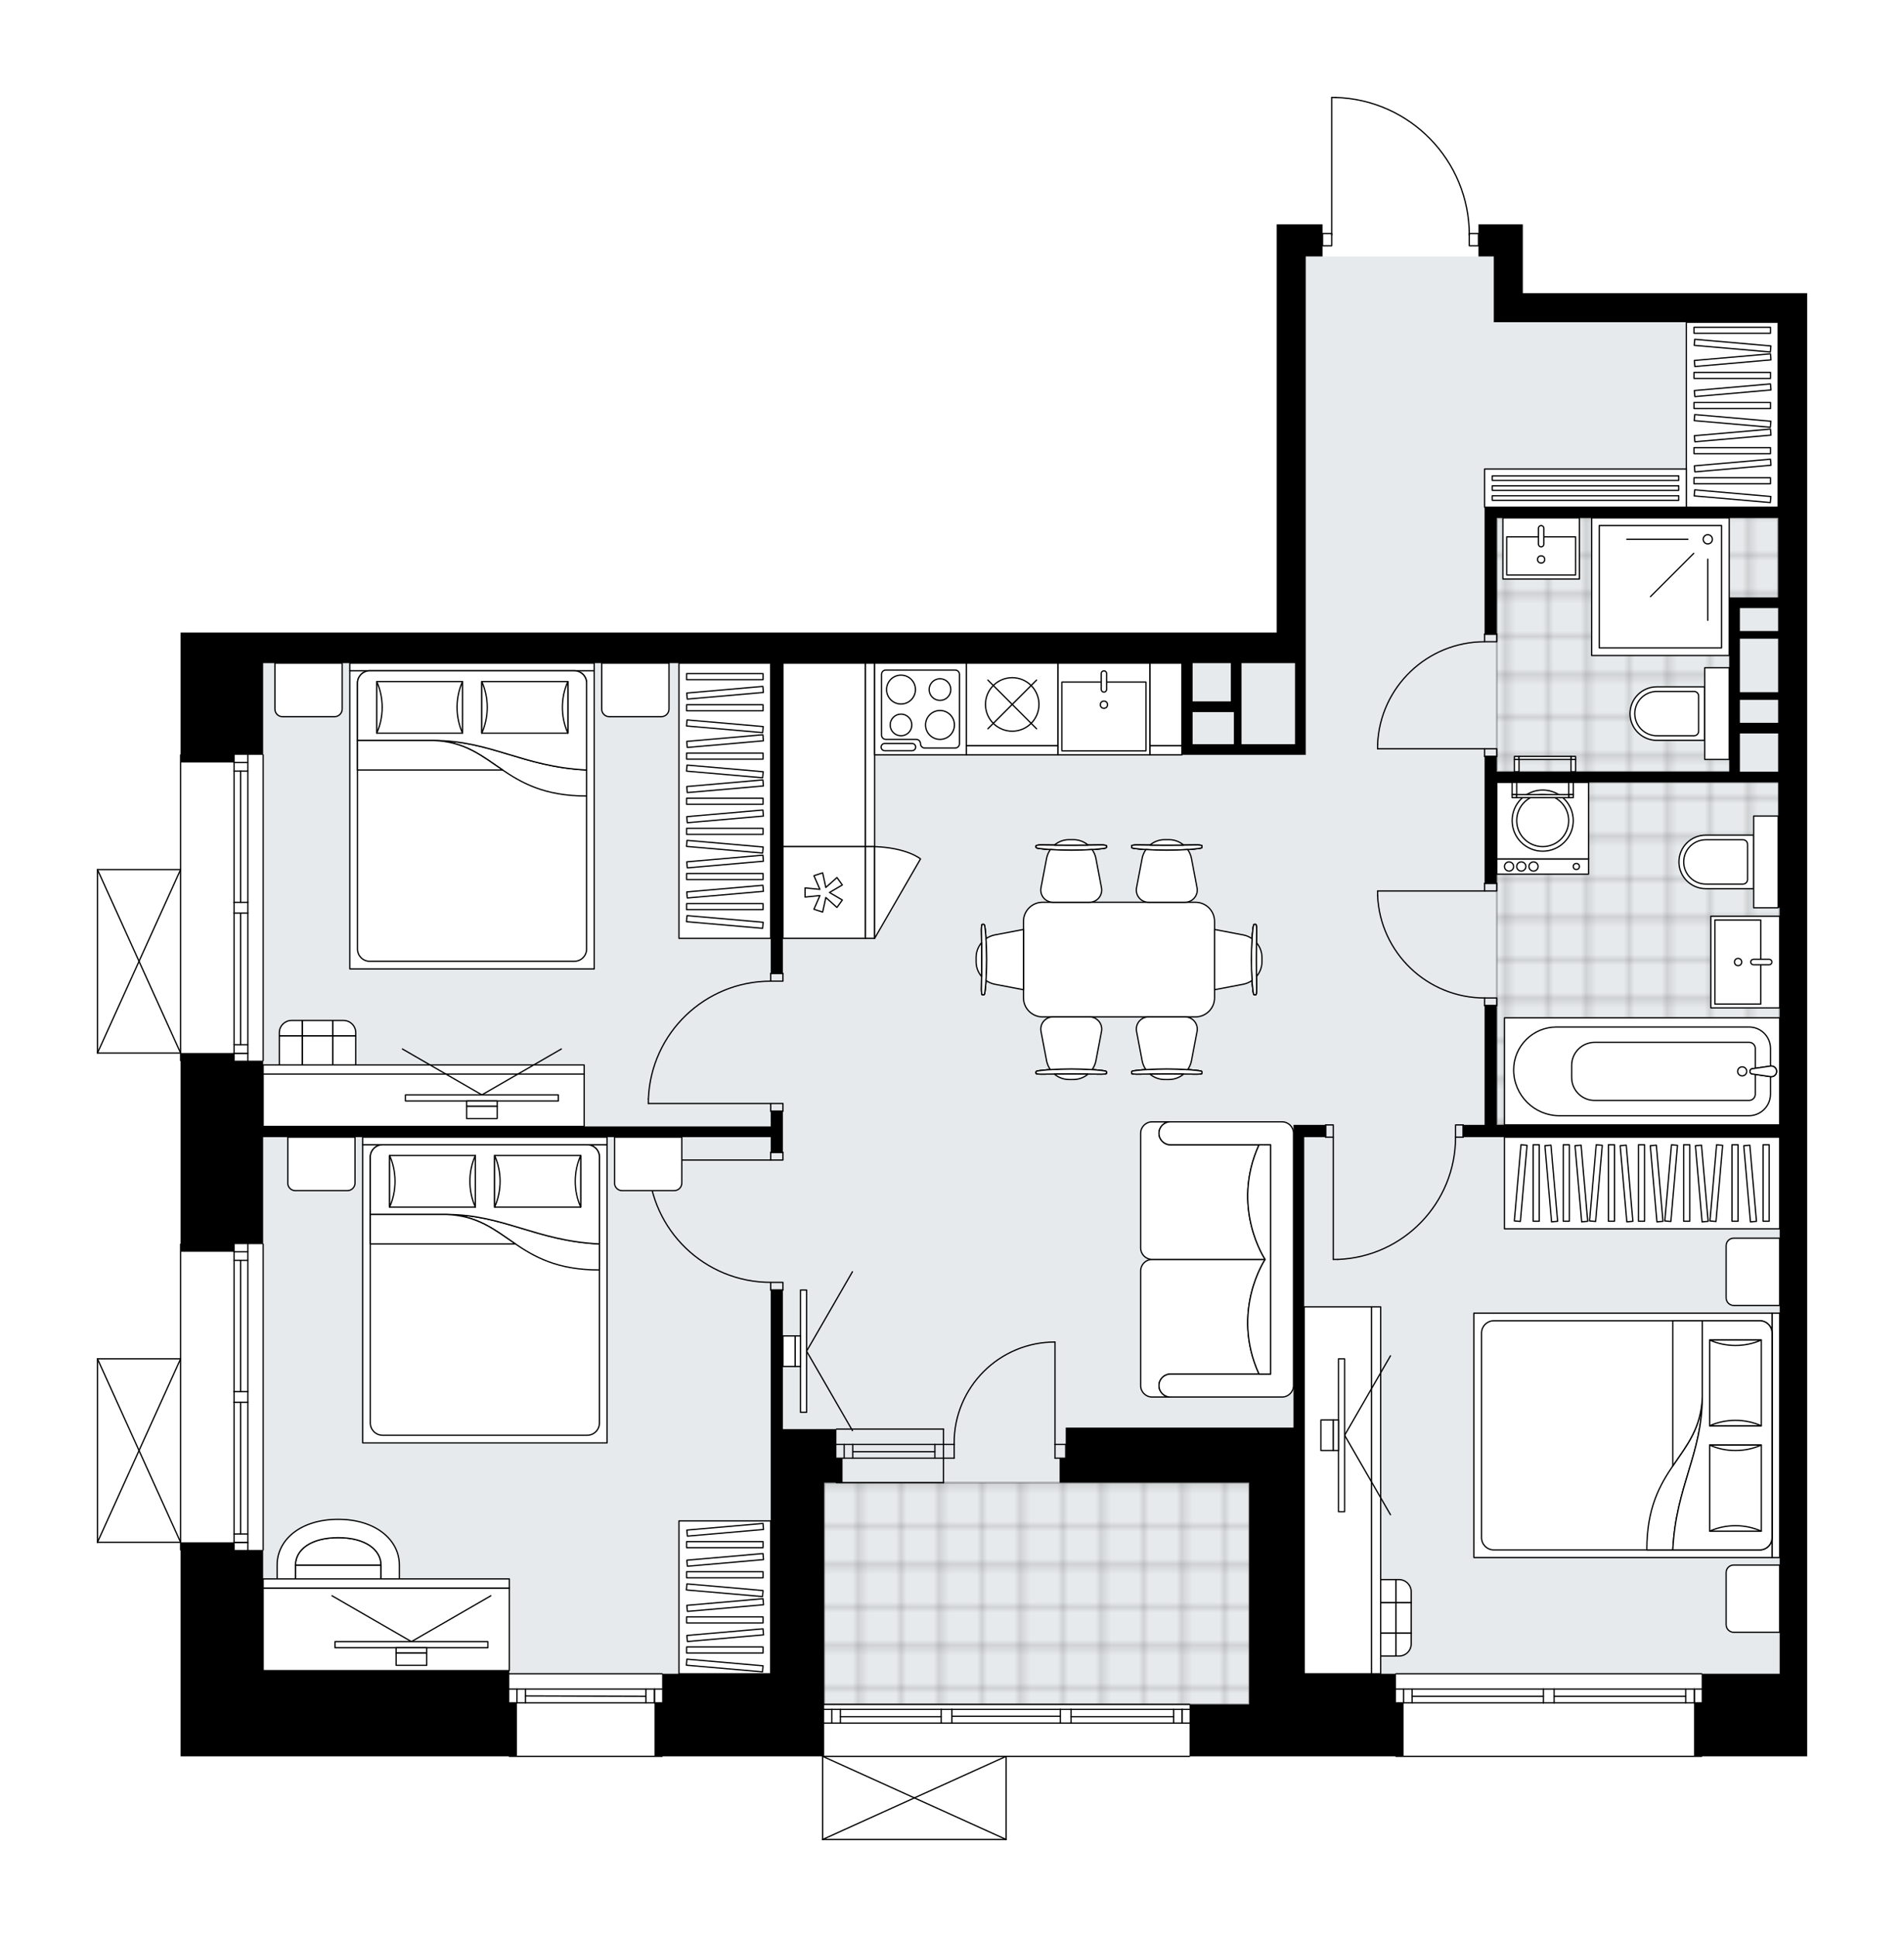<svg xmlns="http://www.w3.org/2000/svg" xmlns:xlink="http://www.w3.org/1999/xlink" height="2000px" id="Layer_1" style="enable-background:new 0 0 1966.24 2000;" version="1.1" viewBox="0 0 1966.24 2000" width="1966.24px" x="0px" y="0px" xml:space="preserve">
<style type="text/css">
	.st0{fill:none;}
	.st1{opacity:0.25;fill:none;stroke:#000000;stroke-width:0.4;stroke-miterlimit:10;}
	.st2{fill:#FFFFFF;}
	.st3{fill:#E7EAEC;}
	
		.st4{fill:url(#SVGID_1_);stroke:#000000;stroke-width:2;stroke-linecap:round;stroke-linejoin:round;stroke-miterlimit:10;stroke-opacity:0.25;}
	
		.st5{fill:url(#SVGID_00000054944538532090983670000000660851258206480522_);stroke:#000000;stroke-width:2;stroke-linecap:round;stroke-linejoin:round;stroke-miterlimit:10;stroke-opacity:0.25;}
	
		.st6{fill:url(#SVGID_00000036964116730998406420000006089505182330798756_);stroke:#000000;stroke-width:2;stroke-linecap:round;stroke-linejoin:round;stroke-miterlimit:10;stroke-opacity:0.25;}
	.st7{fill:none;stroke:#000000;stroke-width:1.3;stroke-linecap:round;stroke-linejoin:round;stroke-miterlimit:10;}
	.st8{fill:#FFFFFF;stroke:#000000;stroke-width:1.3;stroke-linecap:round;stroke-linejoin:round;stroke-miterlimit:10;}
	.st9{fill:none;stroke:#000000;stroke-width:1.3;stroke-linecap:round;stroke-linejoin:round;}
	.st10{fill:none;stroke:#000000;stroke-width:1.3;stroke-linecap:round;stroke-linejoin:round;stroke-dasharray:9.965,9.965;}
	.st11{fill:none;stroke:#000000;stroke-width:1.3;stroke-linecap:round;stroke-linejoin:round;stroke-dasharray:10.028,10.028;}
	.st12{font-family: 'Arial-BoldMT','Arial'; font-weight:bold;}
	.st13{font-size:82.744px;}
	.st14{font-size:70.014px;}
	.st15{font-family: 'ArialMT','Arial';}
	.st16{font-size:40px;}
</style>
<pattern height="14.57" id="New_Pattern_Swatch_2" patternUnits="userSpaceOnUse" style="overflow:visible;" viewBox="7.49 -22.06 14.57 14.57" width="14.57" x="499.04" y="1595.84">
	<g>
		<rect class="st0" height="14.57" width="14.57" x="7.49" y="-22.06" />
		<g>
			<rect class="st1" height="7.29" width="7.29" x="14.77" y="-7.49" />
		</g>
		<g>
			<rect class="st1" height="7.29" width="7.29" x="0.2" y="-7.49" />
		</g>
		<g>
			<rect class="st1" height="7.29" width="7.29" x="22.06" y="-14.77" />
		</g>
		<g>
			<rect class="st1" height="7.29" width="7.29" x="7.49" y="-14.77" />
			<rect class="st1" height="7.29" width="7.29" x="14.77" y="-22.06" />
		</g>
		<g>
			<rect class="st1" height="7.29" width="7.29" x="0.2" y="-22.06" />
		</g>
		<g>
			<rect class="st1" height="7.29" width="7.29" x="22.06" y="-29.35" />
		</g>
		<g>
			<rect class="st1" height="7.29" width="7.29" x="7.49" y="-29.35" />
		</g>
	</g>
</pattern>
<path class="st2" d="M1440.93,1813.51h-150.92h-60.93  c0,0.35-0.29,0.64-0.64,0.64h-188.81v85.21c0,0,0,0.01,0,0.01c0,0.04-0.01,0.07-0.02,0.11c-0.01,0.05-0.01,0.1-0.03,0.14  c0,0,0,0,0,0.01c0,0.01-0.01,0.01-0.01,0.01c-0.05,0.09-0.12,0.17-0.2,0.23c-0.02,0.02-0.04,0.03-0.06,0.04  c-0.09,0.05-0.19,0.09-0.31,0.09H849.55c-0.11,0-0.21-0.04-0.31-0.09c-0.02-0.01-0.04-0.03-0.06-0.04  c-0.08-0.06-0.15-0.13-0.19-0.22c0-0.01-0.01-0.01-0.02-0.02c0,0,0-0.01,0-0.01c-0.02-0.04-0.02-0.08-0.03-0.11  c-0.01-0.04-0.03-0.09-0.03-0.13c0,0,0,0,0-0.01v-85.85H684.43c0,0.35-0.29,0.64-0.64,0.64H525.92c-0.35,0-0.64-0.29-0.64-0.64  H186.5v-88.52v-123.97c0,0,0,0,0,0c-0.35,0-0.64-0.29-0.64-0.64v-7.26h-85.21c0,0,0,0,0,0c-0.01,0-0.02-0.01-0.03-0.01  c-0.08,0-0.15-0.02-0.22-0.05c0,0,0,0-0.01,0c-0.03-0.01-0.04-0.03-0.07-0.05c-0.04-0.03-0.09-0.05-0.13-0.09  c-0.03-0.03-0.05-0.07-0.07-0.1c-0.02-0.03-0.05-0.06-0.06-0.1c-0.02-0.05-0.02-0.1-0.03-0.15c0-0.03-0.02-0.05-0.02-0.08v-0.02  c0,0,0,0,0,0v-189.41c0,0,0,0,0,0v-0.02c0-0.03,0.01-0.05,0.02-0.08c0.01-0.05,0.01-0.1,0.03-0.15c0.02-0.04,0.04-0.07,0.06-0.1  c0.02-0.03,0.04-0.07,0.07-0.1c0.04-0.04,0.08-0.06,0.13-0.09c0.02-0.02,0.04-0.04,0.07-0.05c0,0,0,0,0.01,0  c0.04-0.02,0.09-0.02,0.14-0.03c0.04-0.01,0.07-0.02,0.11-0.02c0,0,0.01,0,0.01,0h85.21v-117.77c0-0.35,0.29-0.64,0.64-0.64  c0,0,0,0,0,0v-188.17c0,0,0,0,0,0c-0.35,0-0.64-0.29-0.64-0.64v-7.26h-85.21c0,0,0,0,0,0c-0.01,0-0.02-0.01-0.03-0.01  c-0.08,0-0.15-0.02-0.22-0.05c0,0,0,0-0.01,0c-0.03-0.01-0.04-0.03-0.07-0.05c-0.04-0.03-0.09-0.05-0.13-0.09  c-0.03-0.03-0.05-0.07-0.07-0.1c-0.02-0.03-0.05-0.06-0.06-0.1c-0.02-0.05-0.02-0.1-0.03-0.15c0-0.03-0.02-0.05-0.02-0.08v-0.02  c0,0,0,0,0,0V897.88c0,0,0,0,0,0v-0.02c0-0.03,0.01-0.05,0.02-0.08c0.01-0.05,0.01-0.1,0.03-0.15c0.02-0.04,0.04-0.07,0.06-0.1  c0.02-0.03,0.04-0.07,0.07-0.1c0.04-0.04,0.08-0.06,0.13-0.09c0.02-0.02,0.04-0.04,0.07-0.05c0,0,0,0,0.01,0  c0.04-0.02,0.08-0.02,0.13-0.03c0.04-0.01,0.08-0.02,0.12-0.02c0,0,0,0,0.01,0h85.21V779.46c0-0.35,0.29-0.64,0.64-0.64c0,0,0,0,0,0  V653.17h85.25h222.6h569.91h254.17V264.81v-33.15h33.15h14.21v8.83c0,0,0,0,0,0h8.83V100.64c0-0.35,0.29-0.64,0.64-0.64h4.14  c0,0,0.01,0,0.01,0c0,0,0.01,0,0.01,0c37.33,1.11,72.21,16.47,98.22,43.26c25.49,26.26,39.75,60.71,40.31,97.23h8.86v-8.83h15.79h30  v71.04h293.64v30v320.48v284.17v538.34v252.59v85.25h-108.29c0,0.35-0.29,0.64-0.64,0.64h-315.74  C1441.21,1814.15,1440.93,1813.86,1440.93,1813.51z" id="background" />
<g id="floor">
	<polygon class="st3" points="1542.6,331.9 1542.6,264.81 1342.9,264.81 1342.9,331.9 1342.9,680.8 271.75,680.8 271.75,1728.26    795.88,1728.26 795.88,1759.84 1346.84,1759.84 1346.84,1728.26 1542.6,1728.26 1837.82,1728.26 1837.82,680.8 1837.82,331.9  " />
	<pattern id="SVGID_1_" patternTransform="matrix(5.569 0 0 5.569 37705.523 34498.293)" xlink:href="#New_Pattern_Swatch_2">
	</pattern>
	<rect class="st4" height="228.91" width="438.88" x="851.13" y="1530.93" />
	
		<pattern id="SVGID_00000155827135799604866000000008529492754147986053_" patternTransform="matrix(5.569 0 0 5.569 37705.523 34498.293)" xlink:href="#New_Pattern_Swatch_2">
	</pattern>
	
		<rect height="353.63" style="fill:url(#SVGID_00000155827135799604866000000008529492754147986053_);stroke:#000000;stroke-width:2;stroke-linecap:round;stroke-linejoin:round;stroke-miterlimit:10;stroke-opacity:0.25;" width="292.06" x="1545.76" y="807.88" />
	
		<pattern id="SVGID_00000054260256590566810240000001128713975079241366_" patternTransform="matrix(5.569 0 0 5.569 37705.523 34498.293)" xlink:href="#New_Pattern_Swatch_2">
	</pattern>
	
		<polygon points="   1792.82,623.74 1836.24,623.74 1836.24,534.77 1545.76,534.77 1545.76,796.83 1792.82,796.83  " style="fill:url(#SVGID_00000054260256590566810240000001128713975079241366_);stroke:#000000;stroke-width:2;stroke-linecap:round;stroke-linejoin:round;stroke-miterlimit:10;stroke-opacity:0.25;" />
	<g id="LWPOLYLINE_00000134229583900081477430000016031727330451928249_">
		<rect class="st7" height="7.89" width="12.63" x="1533.13" y="912.07" />
	</g>
	<g id="LWPOLYLINE_00000124880076655183036180000005740939109753824428_">
		<rect class="st7" height="7.89" width="12.63" x="1533.13" y="1030.48" />
	</g>
	<g id="LINE_00000092418888277145449700000008396646525786614183_">
		<line class="st7" x1="1533.13" x2="1545.76" y1="912.07" y2="912.07" />
	</g>
	<g id="LINE_00000142138250257782890930000002446898039578243476_">
		<line class="st7" x1="1533.13" x2="1545.76" y1="1038.37" y2="1038.37" />
	</g>
	<g id="LINE_00000163038084700530118630000009215887442810476472_">
		<line class="st7" x1="1533.13" x2="1422.62" y1="919.97" y2="919.97" />
	</g>
	<g id="ARC_00000121254935817946693780000013083442528598236311_">
		<path class="st7" d="M1533.13,1030.48c-59.19-0.04-107.88-46.64-110.51-105.77" />
	</g>
	<g id="LINE_00000046325460923583186690000008915827511506856320_">
		<line class="st7" x1="1422.62" x2="1422.62" y1="919.97" y2="924.7" />
	</g>
	<g id="LWPOLYLINE_00000029738173427432966050000012909959589803999167_">
		<rect class="st7" height="7.89" width="12.63" x="1533.13" y="773.15" />
	</g>
	<g id="LWPOLYLINE_00000120519664656793641070000004998022091794140858_">
		<rect class="st7" height="7.89" width="12.63" x="1533.13" y="654.75" />
	</g>
	<g id="LINE_00000010286908668505555810000016373687218404400777_">
		<line class="st7" x1="1533.13" x2="1545.76" y1="781.04" y2="781.04" />
	</g>
	<g id="LINE_00000018237688786865659480000004015099284422631341_">
		<line class="st7" x1="1533.13" x2="1545.76" y1="654.75" y2="654.75" />
	</g>
	<g id="LINE_00000169531549884887156140000018103894102558643869_">
		<line class="st7" x1="1533.13" x2="1422.62" y1="773.15" y2="773.15" />
	</g>
	<g id="ARC_00000053529792717659843640000006842610400529776060_">
		<path class="st7" d="M1422.62,768.41c2.63-59.13,51.32-105.73,110.51-105.77" />
	</g>
	<g id="LINE_00000067941258739425034430000008517588113738886323_">
		<line class="st7" x1="1422.62" x2="1422.62" y1="773.15" y2="768.41" />
	</g>
	<g id="LWPOLYLINE_00000054956433737005165140000001971246118265170364_">
		<rect class="st7" height="12.63" width="7.89" x="1368.95" y="1161.51" />
	</g>
	<g id="LWPOLYLINE_00000082332026232781922570000016474363473716041147_">
		<rect class="st7" height="12.63" width="7.89" x="1503.14" y="1161.51" />
	</g>
	<g id="LINE_00000060029280029659399270000009338241996001583542_">
		<line class="st7" x1="1368.95" x2="1368.95" y1="1174.14" y2="1161.51" />
	</g>
	<g id="LINE_00000016065480847885711270000014281862104744383672_">
		<line class="st7" x1="1511.03" x2="1511.03" y1="1174.14" y2="1161.51" />
	</g>
	<g id="LINE_00000145743125341413408650000000023490201763992206_">
		<line class="st7" x1="1376.84" x2="1376.84" y1="1174.14" y2="1300.43" />
	</g>
	<g id="LINE_00000062153748774142618880000008844348232350443187_">
		<line class="st7" x1="1381.58" x2="1376.84" y1="1300.43" y2="1300.43" />
	</g>
	<g id="ARC_00000036952398386052541450000012899619227881825959_">
		<path class="st7" d="M1503.14,1174.14c-0.03,67.91-53.7,123.67-121.56,126.3" />
	</g>
	<g id="LWPOLYLINE_00000009551317302955648410000001569186303519866516_">
		<rect class="st7" height="7.89" width="12.63" x="795.88" y="1139.41" />
	</g>
	<g id="LWPOLYLINE_00000091717378850725497510000005397648101275423873_">
		<rect class="st7" height="7.89" width="12.63" x="795.88" y="1005.22" />
	</g>
	<g id="LINE_00000084521631491965708490000007126438719558902679_">
		<line class="st7" x1="795.88" x2="808.51" y1="1147.3" y2="1147.3" />
	</g>
	<g id="LINE_00000076580471690002478700000004514370372935809180_">
		<line class="st7" x1="795.88" x2="808.51" y1="1005.22" y2="1005.22" />
	</g>
	<g id="LINE_00000026870743548211387410000007565892509048422038_">
		<line class="st7" x1="795.88" x2="669.58" y1="1139.41" y2="1139.41" />
	</g>
	<g id="LINE_00000081647364649471846580000005989592395455762090_">
		<line class="st7" x1="669.58" x2="669.58" y1="1134.67" y2="1139.41" />
	</g>
	<g id="ARC_00000180335664305262977790000013326507129319569838_">
		<path class="st7" d="M669.58,1134.67c2.63-67.86,58.39-121.53,126.3-121.56" />
	</g>
	<g id="LWPOLYLINE_00000072975075780977322400000004638292556806162322_">
		<rect class="st7" height="7.89" width="12.63" x="795.88" y="1189.93" />
	</g>
	<g id="LWPOLYLINE_00000147930816847977551080000008670956545052576651_">
		<rect class="st7" height="7.89" width="12.63" x="795.88" y="1324.12" />
	</g>
	<g id="LINE_00000098207747382279476060000016343071354662025626_">
		<line class="st7" x1="795.88" x2="808.51" y1="1189.93" y2="1189.93" />
	</g>
	<g id="LINE_00000018923701770059567730000000814549805948848555_">
		<line class="st7" x1="795.88" x2="808.51" y1="1332.01" y2="1332.01" />
	</g>
	<g id="LINE_00000025430182806582576720000014132324079708100495_">
		<line class="st7" x1="795.88" x2="669.58" y1="1197.82" y2="1197.82" />
	</g>
	<g id="LINE_00000158729440822606509510000016593980375595825337_">
		<line class="st7" x1="669.58" x2="669.58" y1="1202.56" y2="1197.82" />
	</g>
	<g id="ARC_00000072262910773940408840000007765368761430299021_">
		<path class="st7" d="M795.88,1324.12c-67.91-0.03-123.67-53.7-126.3-121.56" />
	</g>
	<g id="LWPOLYLINE_00000079480499115298251170000017211848828100216470_">
		<rect class="st7" height="12.63" width="9.47" x="1517.34" y="241.13" />
	</g>
	<g id="LWPOLYLINE_00000179636183331469456300000017314431914104741783_">
		<rect class="st7" height="12.63" width="9.47" x="1365.79" y="241.13" />
	</g>
	<g id="LWPOLYLINE_00000169520803825913660580000009790878161462284723_">
		<path class="st7" d="M1379.4,100.64c76.83,2.27,137.94,65.22,137.94,142.08" />
	</g>
	<g id="LINE_00000060712621454418072680000001417739801293128630_">
		<line class="st7" x1="1375.26" x2="1375.26" y1="242.72" y2="100.64" />
	</g>
	<g id="LINE_00000093858818787298217640000008522192137443685011_">
		<line class="st7" x1="1375.26" x2="1379.4" y1="100.64" y2="100.64" />
	</g>
	<g id="ARC_00000088840374748308887690000015701958908859594157_">
		<path class="st7" d="M985.32,1491.46c-0.01-0.52-0.01-1.03-0.01-1.55c0-57.56,46.65-104.22,104.21-104.22" />
	</g>
	<g id="LINE_00000090282307405636691630000000150790445664497806_">
		<line class="st7" x1="1089.52" x2="1089.52" y1="1491.46" y2="1385.68" />
	</g>
	<g id="LINE_00000127725980011536304010000004973024468190411671_">
		<line class="st7" x1="974.27" x2="985.32" y1="1491.46" y2="1491.46" />
	</g>
	<g id="LINE_00000137846479037430564290000018381892789658625679_">
		<line class="st7" x1="985.32" x2="985.32" y1="1491.46" y2="1505.67" />
	</g>
	<g id="LINE_00000060015653699661476290000014816604515373147053_">
		<line class="st7" x1="985.32" x2="974.27" y1="1505.67" y2="1505.67" />
	</g>
	<g id="LINE_00000128457402689042745130000014603425984338392502_">
		<line class="st7" x1="1100.57" x2="1089.52" y1="1505.67" y2="1505.67" />
	</g>
	<g id="LINE_00000096745890613910087170000008477228048077698710_">
		<line class="st7" x1="1089.52" x2="1089.52" y1="1505.67" y2="1491.46" />
	</g>
	<g id="LINE_00000173841005713671640950000002472421299876088751_">
		<line class="st7" x1="1089.52" x2="1100.57" y1="1491.46" y2="1491.46" />
	</g>
	<g id="LINE_00000003074121747957328870000002340154193333557668_">
		<line class="st7" x1="1100.57" x2="1100.57" y1="1505.67" y2="1491.46" />
	</g>
	<g id="LINE_00000105384293898969418480000012070517602463582385_">
		<line class="st7" x1="974.27" x2="863.76" y1="1491.46" y2="1491.46" />
	</g>
	<g id="LINE_00000036251980614340850720000015611894482338862748_">
		<line class="st7" x1="974.27" x2="863.76" y1="1505.67" y2="1505.67" />
	</g>
	<g id="LINE_00000171703408377410350450000015488892024880154510_">
		<line class="st7" x1="965.43" x2="880.61" y1="1498.95" y2="1498.95" />
	</g>
	<g id="LINE_00000178176419201680369600000016753966708787602828_">
		<line class="st7" x1="871.77" x2="871.77" y1="1491.46" y2="1505.67" />
	</g>
	<g id="LINE_00000135681895487729187680000004516523949459977645_">
		<line class="st7" x1="965.43" x2="965.43" y1="1491.46" y2="1505.67" />
	</g>
	<g id="LINE_00000067953071330745497090000016890398161108280192_">
		<line class="st7" x1="974.27" x2="863.76" y1="1475.67" y2="1475.67" />
	</g>
	<g id="LINE_00000047773858421362022500000015713171965488699781_">
		<line class="st7" x1="863.76" x2="974.27" y1="1530.93" y2="1530.93" />
	</g>
	<g id="LINE_00000055691785885475341320000014510493037013219480_">
		<line class="st7" x1="880.61" x2="880.61" y1="1491.45" y2="1505.65" />
	</g>
	<g id="LINE_00000056424143813410109810000011793475403649207949_">
		<line class="st7" x1="974.27" x2="974.27" y1="1475.67" y2="1530.92" />
	</g>
	<g id="LINE_00000016792386124176042210000016903448177243590550_">
		<line class="st7" x1="683.79" x2="525.92" y1="1813.51" y2="1813.51" />
	</g>
	<g id="LINE_00000114033348482737207400000013217760314916506516_">
		<line class="st7" x1="525.92" x2="683.79" y1="1744.05" y2="1744.05" />
	</g>
	<g id="LINE_00000067944308857759116050000010238702681608060839_">
		<line class="st7" x1="675.9" x2="675.9" y1="1758.26" y2="1744.05" />
	</g>
	<g id="LINE_00000006693227994909391850000015578837970391327152_">
		<line class="st7" x1="533.81" x2="533.81" y1="1758.26" y2="1744.05" />
	</g>
	<g id="LINE_00000029035531837646356010000000028631222977381813_">
		<line class="st7" x1="525.92" x2="683.79" y1="1758.26" y2="1758.26" />
	</g>
	<g id="LINE_00000074420221816373426380000004957755326398836380_">
		<line class="st7" x1="542.65" x2="667.06" y1="1751.15" y2="1751.55" />
	</g>
	<g id="LINE_00000116938395098109628840000003676690646042573461_">
		<line class="st7" x1="542.65" x2="542.65" y1="1744.05" y2="1758.26" />
	</g>
	<g id="LINE_00000057107060338716072390000001581153152380253628_">
		<line class="st7" x1="675.9" x2="675.9" y1="1758.26" y2="1744.05" />
	</g>
	<g id="LINE_00000001647540325791171690000006621893777136658331_">
		<line class="st7" x1="667.06" x2="667.06" y1="1744.05" y2="1758.26" />
	</g>
	<g id="LINE_00000107569107302980362840000002468507314144820355_">
		<line class="st7" x1="525.92" x2="683.79" y1="1728.26" y2="1728.26" />
	</g>
	<g id="LINE_00000006689009607779196510000013200640696231518603_">
		<line class="st7" x1="1757.31" x2="1441.57" y1="1813.51" y2="1813.51" />
	</g>
	<g id="LINE_00000023984218967055394180000000538519845630644126_">
		<line class="st7" x1="1441.57" x2="1593.84" y1="1744.05" y2="1744.05" />
	</g>
	<g id="LINE_00000082350172888358357620000009203900970687990459_">
		<line class="st7" x1="1604.89" x2="1757.31" y1="1744.05" y2="1744.05" />
	</g>
	<g id="LINE_00000149376282112928320590000013134990836085459602_">
		<line class="st7" x1="1749.7" x2="1749.7" y1="1758.26" y2="1744.05" />
	</g>
	<g id="LINE_00000017481876204083030490000017522360996890918304_">
		<line class="st7" x1="1449.46" x2="1449.46" y1="1758.26" y2="1744.05" />
	</g>
	<g id="LINE_00000139281409081687226210000005384210115720354196_">
		<line class="st7" x1="1441.57" x2="1593.84" y1="1758.26" y2="1758.26" />
	</g>
	<g id="LINE_00000032631561104936265790000003190750149463744420_">
		<line class="st7" x1="1604.89" x2="1757.31" y1="1758.26" y2="1758.26" />
	</g>
	<g id="LINE_00000173840990998057613230000012199858584774437048_">
		<line class="st7" x1="1604.89" x2="1740.85" y1="1751.55" y2="1751.55" />
	</g>
	<g id="LINE_00000067914338087976180710000012098528339172520085_">
		<line class="st7" x1="1458.3" x2="1593.84" y1="1751.55" y2="1751.55" />
	</g>
	<g id="LINE_00000068656254769802137100000017058870716879455365_">
		<line class="st7" x1="1458.3" x2="1458.3" y1="1744.05" y2="1758.26" />
	</g>
	<g id="LINE_00000042000155862670052230000002401739649848392365_">
		<line class="st7" x1="1749.7" x2="1749.7" y1="1758.26" y2="1744.05" />
	</g>
	<g id="LINE_00000101084156089324656100000002141042953783257015_">
		<line class="st7" x1="1740.85" x2="1740.85" y1="1744.05" y2="1758.26" />
	</g>
	<g id="LINE_00000103961078791825456360000004719506263236176786_">
		<line class="st7" x1="1593.84" x2="1593.84" y1="1758.26" y2="1744.05" />
	</g>
	<g id="LINE_00000134228962361900374770000010476093727329970602_">
		<line class="st7" x1="1593.84" x2="1604.89" y1="1744.05" y2="1744.05" />
	</g>
	<g id="LINE_00000052821635059018543650000006041790275844996992_">
		<line class="st7" x1="1604.89" x2="1604.89" y1="1744.05" y2="1758.26" />
	</g>
	<g id="LINE_00000046332032078076765900000005104185764806410374_">
		<line class="st7" x1="1604.89" x2="1593.84" y1="1758.26" y2="1758.26" />
	</g>
	<g id="LINE_00000091703535389687121480000016037111411445501619_">
		<line class="st7" x1="1441.57" x2="1757.31" y1="1728.26" y2="1728.26" />
	</g>
	<g id="LINE_00000155138563492709972100000012487698825661650874_">
		<line class="st7" x1="186.5" x2="186.5" y1="1600.39" y2="1284.65" />
	</g>
	<g id="LINE_00000013161468543347307570000001531425984350813847_">
		<line class="st7" x1="255.96" x2="255.96" y1="1284.65" y2="1436.92" />
	</g>
	<g id="LINE_00000167372909532745043030000006337376109279270309_">
		<line class="st7" x1="255.96" x2="255.96" y1="1447.97" y2="1600.39" />
	</g>
	<g id="LINE_00000119113085291043264040000004186411130001551783_">
		<line class="st7" x1="241.75" x2="255.96" y1="1592.78" y2="1592.78" />
	</g>
	<g id="LINE_00000159452610657825306370000016150702144823896461_">
		<line class="st7" x1="241.75" x2="255.96" y1="1292.54" y2="1292.54" />
	</g>
	<g id="LINE_00000086682915189984879470000014999315254552544661_">
		<line class="st7" x1="241.75" x2="241.75" y1="1284.65" y2="1436.92" />
	</g>
	<g id="LINE_00000000907011272729794510000012447874543056194466_">
		<line class="st7" x1="241.75" x2="241.75" y1="1447.97" y2="1600.39" />
	</g>
	<g id="LINE_00000113322528348682201720000009846753721547135875_">
		<line class="st7" x1="248.46" x2="248.46" y1="1447.97" y2="1583.94" />
	</g>
	<g id="LINE_00000095333797990282665600000015198214197291512974_">
		<line class="st7" x1="248.46" x2="248.46" y1="1301.38" y2="1436.92" />
	</g>
	<g id="LINE_00000029012924649750116190000008023561471723510156_">
		<line class="st7" x1="255.96" x2="241.75" y1="1301.38" y2="1301.38" />
	</g>
	<g id="LINE_00000038389367750713248410000012893631617650477700_">
		<line class="st7" x1="241.75" x2="255.96" y1="1592.78" y2="1592.78" />
	</g>
	<g id="LINE_00000055698382059578958200000006700214887861645202_">
		<line class="st7" x1="255.96" x2="241.75" y1="1583.94" y2="1583.94" />
	</g>
	<g id="LINE_00000102517892659379059140000009407421688022072741_">
		<line class="st7" x1="241.75" x2="255.96" y1="1436.92" y2="1436.92" />
	</g>
	<g id="LINE_00000066509665057766719340000000089060126901135244_">
		<line class="st7" x1="255.96" x2="255.96" y1="1436.92" y2="1447.97" />
	</g>
	<g id="LINE_00000168836555619392695860000003817689066705393340_">
		<line class="st7" x1="255.96" x2="241.75" y1="1447.97" y2="1447.97" />
	</g>
	<g id="LINE_00000026849676290084221040000003227861140253566372_">
		<line class="st7" x1="241.75" x2="241.75" y1="1447.97" y2="1436.92" />
	</g>
	<g id="LINE_00000052788375418743030170000009791526099486342287_">
		<line class="st7" x1="271.75" x2="271.75" y1="1284.65" y2="1600.39" />
	</g>
	<g id="LINE_00000147203635558263156320000006616220077498285493_">
		<line class="st7" x1="186.5" x2="186.5" y1="1095.2" y2="779.46" />
	</g>
	<g id="LINE_00000124864250492734990240000008606519469479405194_">
		<line class="st7" x1="255.96" x2="255.96" y1="779.46" y2="931.73" />
	</g>
	<g id="LINE_00000070810893493798562160000010875438800301512111_">
		<line class="st7" x1="255.96" x2="255.96" y1="942.79" y2="1095.2" />
	</g>
	<g id="LINE_00000134245548585606403090000002292793945004863668_">
		<line class="st7" x1="241.75" x2="255.96" y1="1087.59" y2="1087.59" />
	</g>
	<g id="LINE_00000162324266971384014890000006368281678401979306_">
		<line class="st7" x1="241.75" x2="255.96" y1="787.36" y2="787.36" />
	</g>
	<g id="LINE_00000051383433785610864930000010787952884098005170_">
		<line class="st7" x1="241.75" x2="241.75" y1="779.46" y2="931.73" />
	</g>
	<g id="LINE_00000001635128539555976800000010074660996213098909_">
		<line class="st7" x1="241.75" x2="241.75" y1="942.79" y2="1095.2" />
	</g>
	<g id="LINE_00000041286140304172190190000001302905148565816248_">
		<line class="st7" x1="248.46" x2="248.46" y1="942.79" y2="1078.75" />
	</g>
	<g id="LINE_00000037678876705214399710000011659533660679927686_">
		<line class="st7" x1="248.46" x2="248.46" y1="796.2" y2="931.73" />
	</g>
	<g id="LINE_00000060015091757977594940000000971058727807469441_">
		<line class="st7" x1="255.96" x2="241.75" y1="796.2" y2="796.2" />
	</g>
	<g id="LINE_00000030451413345359955720000009299068772899483070_">
		<line class="st7" x1="241.75" x2="255.96" y1="1087.59" y2="1087.59" />
	</g>
	<g id="LINE_00000151539660790959967240000018039447102042596246_">
		<line class="st7" x1="255.96" x2="241.75" y1="1078.75" y2="1078.75" />
	</g>
	<g id="LINE_00000129190362559849359220000010421693948094222511_">
		<line class="st7" x1="241.75" x2="255.96" y1="931.73" y2="931.73" />
	</g>
	<g id="LINE_00000075155160277032850730000008588661005444276378_">
		<line class="st7" x1="255.96" x2="255.96" y1="931.73" y2="942.79" />
	</g>
	<g id="LINE_00000098200007437007309280000016199087443135426237_">
		<line class="st7" x1="255.96" x2="241.75" y1="942.79" y2="942.79" />
	</g>
	<g id="LINE_00000066478003655573482220000000982613327203984548_">
		<line class="st7" x1="241.75" x2="241.75" y1="942.79" y2="931.73" />
	</g>
	<g id="LINE_00000093891123234736532090000002451918159236658875_">
		<line class="st7" x1="271.75" x2="271.75" y1="779.46" y2="1095.2" />
	</g>
	<g id="LINE_00000161613511924277604580000014125009547000235666_">
		<line class="st7" x1="1228.44" x2="851.13" y1="1813.51" y2="1813.51" />
	</g>
	<g id="LINE_00000068644242023612831620000014513145129620984229_">
		<line class="st7" x1="1220.83" x2="1220.83" y1="1779.25" y2="1765.05" />
	</g>
	<g id="LINE_00000093865906001564674650000014787911997470637480_">
		<line class="st7" x1="859.03" x2="859.03" y1="1779.25" y2="1765.05" />
	</g>
	<g id="LINE_00000023985739056887091060000016191639761447112612_">
		<line class="st7" x1="1106.09" x2="1211.99" y1="1772.55" y2="1772.55" />
	</g>
	<g id="LINE_00000168089710551470073800000000722579755918713528_">
		<line class="st7" x1="867.87" x2="971.9" y1="1772.55" y2="1772.55" />
	</g>
	<g id="LINE_00000168800003264073246780000005477154838497520311_">
		<line class="st7" x1="867.87" x2="867.87" y1="1765.05" y2="1779.25" />
	</g>
	<g id="LINE_00000012448119247640093120000000415588950861084838_">
		<line class="st7" x1="1220.83" x2="1220.83" y1="1779.25" y2="1765.05" />
	</g>
	<g id="LINE_00000155827540076324636770000015966705810969141166_">
		<line class="st7" x1="1211.99" x2="1211.99" y1="1765.05" y2="1779.25" />
	</g>
	<g id="LINE_00000080889119862584733450000000525376165565263011_">
		<line class="st7" x1="1095.04" x2="1095.04" y1="1779.25" y2="1765.05" />
	</g>
	<g id="LINE_00000103255403137214573630000018223864615045086125_">
		<line class="st7" x1="1095.04" x2="1106.09" y1="1765.05" y2="1765.05" />
	</g>
	<g id="LINE_00000010289852321448584800000009865760910887488134_">
		<line class="st7" x1="1106.09" x2="1106.09" y1="1765.05" y2="1779.25" />
	</g>
	<g id="LINE_00000021831422107165312520000008659729177043021968_">
		<line class="st7" x1="1106.09" x2="1095.04" y1="1779.25" y2="1779.25" />
	</g>
	<g id="LINE_00000098220385142324183980000014620589108116024983_">
		<line class="st7" x1="851.13" x2="1228.44" y1="1759.84" y2="1759.84" />
	</g>
	<g id="LINE_00000149355274860208766850000012419735400397593773_">
		<line class="st7" x1="971.9" x2="971.9" y1="1779.25" y2="1765.05" />
	</g>
	<g id="LINE_00000150061683950684812720000008513673039949720735_">
		<line class="st7" x1="971.9" x2="982.95" y1="1765.05" y2="1765.05" />
	</g>
	<g id="LINE_00000150814861557058168730000014215263179252034433_">
		<line class="st7" x1="982.95" x2="982.95" y1="1765.05" y2="1779.25" />
	</g>
	<g id="LINE_00000142148321418645103330000006333910556133250978_">
		<line class="st7" x1="982.95" x2="971.9" y1="1779.25" y2="1779.25" />
	</g>
	<g id="LINE_00000120520647384769616760000016090190133574346653_">
		<line class="st7" x1="982.95" x2="1095.04" y1="1772.15" y2="1772.15" />
	</g>
	<g id="LWPOLYLINE_00000178164580311573271370000012077605347827655318_">
		<line class="st7" x1="971.9" x2="851.13" y1="1779.25" y2="1779.25" />
	</g>
	<g id="LWPOLYLINE_00000183243911086246169380000014759929548931979151_">
		<line class="st7" x1="982.95" x2="1095.04" y1="1779.25" y2="1779.25" />
	</g>
	<g id="LWPOLYLINE_00000013886870171523757040000007324655308804016311_">
		<line class="st7" x1="1106.09" x2="1228.44" y1="1779.25" y2="1779.25" />
	</g>
	<g id="LWPOLYLINE_00000137115457202020019330000002015625031747771573_">
		<line class="st7" x1="971.9" x2="851.13" y1="1765.05" y2="1765.05" />
	</g>
	<g id="LWPOLYLINE_00000036212836322914669390000017102223837389000581_">
		<line class="st7" x1="982.95" x2="1095.04" y1="1765.05" y2="1765.05" />
	</g>
	<g id="LWPOLYLINE_00000036952471217462049700000003343393068623328184_">
		<line class="st7" x1="1106.09" x2="1228.44" y1="1765.05" y2="1765.05" />
	</g>
	<g id="LINE_00000020398660339143705060000013735635398386302138_">
		<line class="st7" x1="1039" x2="849.55" y1="1899.36" y2="1899.36" />
	</g>
	<g id="LINE_00000150792672500853005620000017047489224738263938_">
		<line class="st7" x1="849.55" x2="849.55" y1="1899.36" y2="1813.51" />
	</g>
	<g id="LINE_00000167396675695399059300000012963643169145990072_">
		<line class="st7" x1="1039" x2="1039" y1="1813.51" y2="1899.36" />
	</g>
	<g id="LWPOLYLINE_00000135687770507566229040000013488743909120779683_">
		<line class="st7" x1="849.55" x2="1039" y1="1813.51" y2="1899.36" />
	</g>
	<g id="LWPOLYLINE_00000063603068890313956010000012759696610442429867_">
		<line class="st7" x1="1039" x2="849.55" y1="1813.51" y2="1899.36" />
	</g>
	<g id="LINE_00000168822030301319232390000001931421581644398765_">
		<line class="st7" x1="100.65" x2="100.65" y1="1087.31" y2="897.87" />
	</g>
	<g id="LINE_00000107579601512222951920000008774395525401310895_">
		<line class="st7" x1="100.65" x2="186.5" y1="897.87" y2="897.87" />
	</g>
	<g id="LINE_00000044888142180647085570000001744282141860528550_">
		<line class="st7" x1="186.5" x2="100.65" y1="1087.31" y2="1087.31" />
	</g>
	<g id="LWPOLYLINE_00000021836446805239205540000009356739369333215927_">
		<line class="st7" x1="186.5" x2="100.65" y1="897.87" y2="1087.31" />
	</g>
	<g id="LWPOLYLINE_00000007400303185788417490000001455349283759392664_">
		<line class="st7" x1="186.5" x2="100.65" y1="1087.31" y2="897.87" />
	</g>
	<g id="LINE_00000108276623322396602640000007306166542998682809_">
		<line class="st7" x1="100.65" x2="100.65" y1="1592.49" y2="1403.05" />
	</g>
	<g id="LINE_00000146501039327741791620000002643692137792816533_">
		<line class="st7" x1="100.65" x2="186.5" y1="1403.05" y2="1403.05" />
	</g>
	<g id="LINE_00000108299311564720543740000017456740271531823011_">
		<line class="st7" x1="186.5" x2="100.65" y1="1592.49" y2="1592.49" />
	</g>
	<g id="LWPOLYLINE_00000183964764800234843960000013514959725304283025_">
		<line class="st7" x1="186.5" x2="100.65" y1="1403.05" y2="1592.49" />
	</g>
	<g id="LWPOLYLINE_00000101090461227473659520000017699689520263726238_">
		<line class="st7" x1="186.5" x2="100.65" y1="1592.49" y2="1403.05" />
	</g>
	<path d="M1572.6,231.65h-30h-15.79v33.15h15.79v37.89v30h293.64v191.02h-303.11v11.05v119.98h12.63V534.77h290.48v82.09h-39.47   h-11.05v63.15v66.31v50.52h-239.96v-15.79h-12.63v15.79v11.05v104.19h12.63V807.88h290.48v129.45h1.58v224.18h-292.06v-123.14   h-12.63v123.14h-22.1v12.63h326.79v301.53v252.59h-80.51v30h-7.89v55.25h7.89h108.93v-85.25v-252.59V937.33V653.17V332.69v-30   H1572.6V231.65z M1796.77,627.91h39.47v23.68h-39.47V627.91z M1836.24,796.83h-39.47v-39.47h39.47V796.83z M1836.24,746.31h-39.47   v-23.68h39.47V746.31z M1836.24,714.74h-39.47v-34.73v-20.52h39.47V714.74z" />
	<polygon points="863.76,1475.67 808.51,1475.67 808.51,1332.01 795.88,1332.01 795.88,1475.67 795.88,1530.93 795.88,1728.26    683.79,1728.26 683.79,1758.26 675.9,1758.26 675.9,1813.51 683.79,1813.51 851.13,1813.51 851.13,1728.26 851.13,1530.93    863.76,1530.93 870.08,1530.93 870.08,1505.67 863.76,1505.67  " />
	<path d="M1220.55,724.21v11.05v33.15v11.05h127.87v-11.05v-83.67v-31.57V264.81h3.16h14.21v-33.15h-14.21h-33.15v33.15v388.36   h-254.17H494.35h-222.6H186.5v126.3v7.89h55.25v-7.89h30v-94.72h222.6h301.53v320.48h12.63V684.74h255.75h156.29V724.21z    M1231.6,768.41v-33.15h42.62v33.15H1231.6z M1337.37,684.74v83.67h-55.25v-33.15v-11.05v-39.47H1337.37z M1271.07,684.74v39.47   h-39.47v-39.47H1271.07z" />
	<polygon points="525.92,1724.99 271.75,1724.99 271.75,1600.39 241.75,1600.39 241.75,1592.49 186.5,1592.49 186.5,1600.39    186.5,1724.99 186.5,1813.51 525.92,1813.51 533.81,1813.51 533.81,1758.26 525.92,1758.26  " />
	<polygon points="241.75,1284.65 271.75,1284.65 271.75,1174.14 795.88,1174.14 795.88,1189.93 808.51,1189.93 808.51,1147.3    795.88,1147.3 795.88,1163.09 271.75,1163.09 271.75,1095.2 241.75,1095.2 241.75,1087.31 186.5,1087.31 186.5,1095.2    186.5,1284.65 186.5,1292.54 241.75,1292.54  " />
	<polygon points="1441.57,1728.26 1346.84,1728.26 1346.84,1530.93 1346.84,1474.09 1346.84,1174.14 1368.95,1174.14    1368.95,1161.51 1346.84,1161.51 1335.79,1161.51 1335.79,1474.09 1100.57,1474.09 1100.57,1505.67 1094.25,1505.67    1094.25,1530.93 1100.57,1530.93 1290.01,1530.93 1290.01,1728.26 1290.01,1759.84 1228.44,1759.84 1228.44,1813.51    1290.01,1813.51 1441.57,1813.51 1449.46,1813.51 1449.46,1758.26 1441.57,1758.26  " />
</g>
<g id="mebel">
	<g>
		<path class="st8" d="M291.67,740h53.82c4.36,0,7.89-3.53,7.89-7.89v-47.36h-69.46v47.51C283.92,736.53,287.39,740,291.67,740z" />
		<path class="st8" d="M629.15,740h53.82c4.36,0,7.89-3.53,7.89-7.89v-47.36h-69.46v47.51C621.41,736.53,624.87,740,629.15,740z" />
		<g>
			<rect class="st8" height="7.89" width="252.38" x="361.28" y="684.75" />
			<rect class="st8" height="307.85" width="252.38" x="361.28" y="692.64" />
			<path class="st8" d="M381.8,692.64h211.33c6.98,0,12.63,5.65,12.63,12.63v274.69c0,6.98-5.65,12.63-12.63,12.63H381.8     c-6.98,0-12.63-5.65-12.63-12.63V705.27C369.17,698.29,374.83,692.64,381.8,692.64z" />
			<path class="st8" d="M605.76,795.06c-66.01-3.23-98.72-30.43-158.16-30.45c63.6,2.15,70.39,57.41,158.16,57.3L605.76,795.06z" />
			<g>
				<path class="st8" d="M605.76,795.06c-66.01-3.23-98.72-30.43-158.16-30.45l-78.43,0v-59.34c0-6.98,5.65-12.63,12.63-12.63      h211.33c6.98,0,12.63,5.65,12.63,12.63L605.76,795.06L605.76,795.06z" />
			</g>
			<rect class="st8" height="53.31" width="88.57" x="389.06" y="703.72" />
			<path class="st8" d="M477.63,757.02c-7.5-16.74-7.5-36.56,0-53.31V757.02z" />
			<path class="st8" d="M389.06,703.72c7.5,16.74,7.5,36.56,0,53.31L389.06,703.72z" />
			<rect class="st8" height="53.31" width="88.91" x="497.52" y="703.72" />
			<path class="st8" d="M586.43,757.02c-7.53-16.74-7.53-36.56,0-53.31V757.02z" />
			<path class="st8" d="M497.52,703.72c7.53,16.74,7.53,36.56,0,53.31V703.72z" />
			<g>
				<path class="st8" d="M447.6,764.61h-78.43v30.45h149.86C497.8,780.7,480.12,765.71,447.6,764.61z" />
			</g>
		</g>
	</g>
	<g>
		<path class="st8" d="M304.93,1229.4h53.82c4.36,0,7.89-3.53,7.89-7.89v-47.36h-69.46v47.51    C297.18,1225.93,300.65,1229.4,304.93,1229.4z" />
		<path class="st8" d="M642.41,1229.4h53.82c4.36,0,7.89-3.53,7.89-7.89v-47.36h-69.46v47.51    C634.67,1225.93,638.13,1229.4,642.41,1229.4z" />
		<g>
			<rect class="st8" height="7.89" width="252.38" x="374.54" y="1174.14" />
			<rect class="st8" height="307.85" width="252.38" x="374.54" y="1182.04" />
			<path class="st8" d="M395.06,1182.04h211.33c6.98,0,12.63,5.65,12.63,12.63v274.69c0,6.98-5.65,12.63-12.63,12.63H395.06     c-6.98,0-12.63-5.65-12.63-12.63v-274.69C382.43,1187.69,388.09,1182.04,395.06,1182.04z" />
			<path class="st8" d="M619.02,1284.46c-66.01-3.23-98.72-30.43-158.16-30.45c63.6,2.15,70.39,57.41,158.16,57.3L619.02,1284.46z" />
			<g>
				<path class="st8" d="M619.02,1284.46c-66.01-3.23-98.72-30.43-158.16-30.45l-78.43,0v-59.34c0-6.98,5.65-12.63,12.63-12.63      h211.33c6.98,0,12.63,5.65,12.63,12.63L619.02,1284.46L619.02,1284.46z" />
			</g>
			<rect class="st8" height="53.31" width="88.57" x="402.33" y="1193.11" />
			<path class="st8" d="M490.89,1246.42c-7.5-16.74-7.5-36.56,0-53.31V1246.42z" />
			<path class="st8" d="M402.33,1193.11c7.5,16.74,7.5,36.56,0,53.31L402.33,1193.11z" />
			<rect class="st8" height="53.31" width="88.91" x="510.78" y="1193.11" />
			<path class="st8" d="M599.69,1246.42c-7.53-16.74-7.53-36.56,0-53.31V1246.42z" />
			<path class="st8" d="M510.78,1193.11c7.53,16.74,7.53,36.56,0,53.31V1193.11z" />
			<g>
				<path class="st8" d="M460.86,1254.01h-78.43v30.45h149.86C511.06,1270.09,493.38,1255.11,460.86,1254.01z" />
			</g>
		</g>
	</g>
	<g>
		<path class="st8" d="M1782.56,1286.26v53.82c0,4.36,3.53,7.89,7.89,7.89h47.36v-69.46h-47.51    C1786.03,1278.52,1782.56,1281.98,1782.56,1286.26z" />
		<path class="st8" d="M1782.56,1623.74v53.82c0,4.36,3.53,7.89,7.89,7.89h47.36V1616h-47.51    C1786.03,1616,1782.56,1619.47,1782.56,1623.74z" />
		<g>
			
				<rect class="st8" height="7.89" transform="matrix(-1.836970e-16 1 -1 -1.836970e-16 3315.93 -351.808)" width="252.38" x="1707.68" y="1478.11" />
			
				<rect class="st8" height="307.85" transform="matrix(-1.836970e-16 1 -1 -1.836970e-16 3158.06 -193.938)" width="252.38" x="1549.81" y="1328.14" />
			<path class="st8" d="M1829.92,1376.4v211.33c0,6.98-5.65,12.63-12.63,12.63H1542.6c-6.98,0-12.63-5.65-12.63-12.63V1376.4     c0-6.98,5.65-12.63,12.63-12.63h274.69C1824.27,1363.77,1829.92,1369.42,1829.92,1376.4z" />
			<path class="st8" d="M1727.5,1600.36c3.23-66.01,30.43-98.72,30.45-158.16c-2.15,63.6-57.41,70.39-57.3,158.16L1727.5,1600.36z" />
			<g>
				<path class="st8" d="M1727.5,1600.36c3.23-66.01,30.43-98.72,30.45-158.16l0-78.43h59.34c6.98,0,12.63,5.65,12.63,12.63v211.33      c0,6.98-5.65,12.63-12.63,12.63L1727.5,1600.36L1727.5,1600.36z" />
			</g>
			
				<rect class="st8" height="53.31" transform="matrix(-1.836970e-16 1 -1 -1.836970e-16 3220.133 -364.252)" width="88.57" x="1747.91" y="1401.29" />
			<path class="st8" d="M1765.54,1472.22c16.74-7.5,36.56-7.5,53.31,0H1765.54z" />
			<path class="st8" d="M1818.85,1383.66c-16.74,7.5-36.56,7.5-53.31,0H1818.85z" />
			
				<rect class="st8" height="53.31" transform="matrix(-1.836970e-16 1 -1 -1.836970e-16 3328.76 -255.625)" width="88.91" x="1747.74" y="1509.91" />
			<path class="st8" d="M1765.54,1581.02c16.74-7.53,36.56-7.53,53.31,0H1765.54z" />
			<path class="st8" d="M1818.85,1492.11c-16.74,7.53-36.56,7.53-53.31,0L1818.85,1492.11z" />
			<g>
				<path class="st8" d="M1757.95,1442.2v-78.43h-30.45v149.86C1741.87,1492.39,1756.85,1474.72,1757.95,1442.2z" />
			</g>
		</g>
	</g>
	<g>
		<g>
			<g>
				<path class="st8" d="M316.92,1695.01h64.76c6.52,0,11.8-5.28,11.8-11.8V1616h-88.37v67.21      C305.11,1689.73,310.4,1695.01,316.92,1695.01z" />
				<path class="st8" d="M393.49,1616c0-15.33-15.43-28.3-44.2-28.3c-28.77,0-44.17,12.8-44.17,28.3H393.49z" />
				<path class="st8" d="M286.17,1616c0-25.85,23.88-47.2,63.11-47.2s63.15,21.62,63.15,47.2v67.18h-18.94V1616      c0-15.33-15.43-28.3-44.2-28.3c-28.77,0-44.17,12.8-44.17,28.3v67.18h-18.94V1616z" />
			</g>
		</g>
		<g>
			<rect class="st8" height="85.25" width="254.17" x="271.75" y="1639.75" />
			<rect class="st8" height="9.47" width="254.17" x="271.75" y="1630.27" />
		</g>
		<g>
			<g>
				<g id="LINE_00000005238879237471702320000014048005887923040174_">
					<line class="st8" x1="424.88" x2="342.85" y1="1695.07" y2="1647.71" />
				</g>
				<g id="LINE_00000036248150765603909440000007844926602437240478_">
					<line class="st8" x1="424.88" x2="506.91" y1="1695.07" y2="1647.71" />
				</g>
			</g>
			
				<rect class="st8" height="157.87" transform="matrix(-2.248248e-10 1 -1 -2.248248e-10 2123.111 1273.353)" width="6.31" x="421.72" y="1619.3" />
			
				<rect class="st8" height="31.57" transform="matrix(2.251746e-10 -1 1 2.251746e-10 -1279.273 2129.032)" width="5.53" x="422.12" y="1688.37" />
			
				<rect class="st8" height="31.57" transform="matrix(-2.272007e-10 1 -1 -2.272007e-10 2138.109 1288.351)" width="12.63" x="418.56" y="1697.44" />
		</g>
	</g>
	<g>
		
			<rect class="st8" height="191.02" transform="matrix(-1 -1.435746e-10 1.435746e-10 -1 3577.752 856.415)" width="94.72" x="1741.52" y="332.7" />
		<g>
			
				<rect class="st8" height="6.27" transform="matrix(-1 -1.350503e-10 1.350503e-10 -1 3577.752 992.858)" width="78.94" x="1749.41" y="493.29" />
			
				<rect class="st8" height="6.27" transform="matrix(-1 -1.347967e-10 1.347967e-10 -1 3577.752 930.693)" width="78.94" x="1749.41" y="462.21" />
			
				<rect class="st8" height="6.27" transform="matrix(-1 -1.350503e-10 1.350503e-10 -1 3577.752 837.445)" width="78.94" x="1749.41" y="415.59" />
			
				<rect class="st8" height="6.27" transform="matrix(-1 -1.349238e-10 1.349238e-10 -1 3577.752 775.28)" width="78.94" x="1749.41" y="384.5" />
			
				<rect class="st8" height="6.27" transform="matrix(-1 -1.347967e-10 1.347967e-10 -1 3577.752 682.033)" width="78.94" x="1749.41" y="337.88" />
			
				<rect class="st8" height="6.27" transform="matrix(-0.996 -0.087 0.087 -0.996 3526.324 1177.903)" width="78.94" x="1749.41" y="508.83" />
			
				<rect class="st8" height="6.27" transform="matrix(-0.996 -0.087 0.087 -0.996 3533.097 1022.786)" width="78.94" x="1749.41" y="431.13" />
			
				<rect class="st8" height="6.27" transform="matrix(-0.996 -0.087 0.087 -0.996 3539.869 867.669)" width="78.94" x="1749.41" y="353.42" />
			
				<rect class="st8" height="6.27" transform="matrix(-0.996 0.087 -0.087 -0.996 3612.857 804.035)" width="78.94" x="1749.41" y="477.75" />
			
				<rect class="st8" height="6.27" transform="matrix(-0.996 0.087 -0.087 -0.996 3610.148 741.988)" width="78.94" x="1749.41" y="446.67" />
			
				<rect class="st8" height="6.27" transform="matrix(-0.996 0.087 -0.087 -0.996 3606.085 648.918)" width="78.94" x="1749.41" y="400.05" />
			
				<rect class="st8" height="6.27" transform="matrix(-0.996 0.087 -0.087 -0.996 3603.376 586.871)" width="78.94" x="1749.41" y="368.96" />
		</g>
	</g>
	<g>
		
			<rect class="st8" height="284.17" transform="matrix(-1 -1.435266e-10 1.435266e-10 -1 1497.025 1653.658)" width="94.72" x="701.15" y="684.75" />
		<g>
			
				<rect class="st8" height="6.27" transform="matrix(-1 -1.349810e-10 1.349810e-10 -1 1497.025 1872.289)" width="78.94" x="709.05" y="933.01" />
			
				<rect class="st8" height="6.27" transform="matrix(-1 -1.347506e-10 1.347506e-10 -1 1497.025 1810.124)" width="78.94" x="709.05" y="901.93" />
			
				<rect class="st8" height="6.27" transform="matrix(-1 -1.347737e-10 1.347737e-10 -1 1497.025 1716.877)" width="78.94" x="709.05" y="855.3" />
			
				<rect class="st8" height="6.27" transform="matrix(-1 -1.344743e-10 1.344743e-10 -1 1497.025 1654.712)" width="78.94" x="709.05" y="824.22" />
			
				<rect class="st8" height="6.27" transform="matrix(-1 -1.347852e-10 1.347852e-10 -1 1497.025 1561.464)" width="78.94" x="709.05" y="777.6" />
			
				<rect class="st8" height="6.27" transform="matrix(-0.996 -0.087 0.087 -0.996 1411.232 1964.987)" width="78.94" x="709.05" y="948.55" />
			
				<rect class="st8" height="6.27" transform="matrix(-0.996 -0.087 0.087 -0.996 1418.005 1809.871)" width="78.94" x="709.05" y="870.84" />
			
				<rect class="st8" height="6.27" transform="matrix(-0.996 -0.087 0.087 -0.996 1424.777 1654.754)" width="78.94" x="709.05" y="793.14" />
			
				<rect class="st8" height="6.27" transform="matrix(-0.996 0.087 -0.087 -0.996 1574.413 1772.466)" width="78.94" x="709.05" y="917.47" />
			
				<rect class="st8" height="6.27" transform="matrix(-0.996 0.087 -0.087 -0.996 1571.704 1710.42)" width="78.94" x="709.05" y="886.38" />
			
				<rect class="st8" height="6.27" transform="matrix(-0.996 0.087 -0.087 -0.996 1567.64 1617.35)" width="78.94" x="709.05" y="839.76" />
			
				<rect class="st8" height="6.27" transform="matrix(-0.996 0.087 -0.087 -0.996 1564.931 1555.303)" width="78.94" x="709.05" y="808.68" />
			
				<rect class="st8" height="6.27" transform="matrix(-0.996 -0.087 0.087 -0.996 1428.841 1561.684)" width="78.94" x="709.05" y="746.51" />
			
				<rect class="st8" height="6.27" transform="matrix(-0.996 0.087 -0.087 -0.996 1560.868 1462.233)" width="78.94" x="709.05" y="762.05" />
			
				<rect class="st8" height="6.27" transform="matrix(-1 -1.347737e-10 1.347737e-10 -1 1497.025 1461.642)" width="78.94" x="709.05" y="727.68" />
			
				<rect class="st8" height="6.27" transform="matrix(-1 -1.350388e-10 1.350388e-10 -1 1497.025 1397.383)" width="78.94" x="709.05" y="695.56" />
			
				<rect class="st8" height="6.27" transform="matrix(-0.996 0.087 -0.087 -0.996 1556.518 1362.601)" width="78.94" x="709.05" y="712.14" />
		</g>
	</g>
	<g>
		
			<rect class="st8" height="157.87" transform="matrix(-1 -1.435360e-10 1.435360e-10 -1 1497.025 3298.664)" width="94.72" x="701.15" y="1570.4" />
		<g>
			
				<rect class="st8" height="6.27" transform="matrix(-1 -1.350157e-10 1.350157e-10 -1 1497.025 3407.453)" width="78.94" x="709.05" y="1700.59" />
			
				<rect class="st8" height="6.27" transform="matrix(-1 -1.347621e-10 1.347621e-10 -1 1497.025 3345.288)" width="78.94" x="709.05" y="1669.51" />
			
				<rect class="st8" height="6.27" transform="matrix(-1 -1.349926e-10 1.349926e-10 -1 1497.025 3252.04)" width="78.94" x="709.05" y="1622.88" />
			
				<rect class="st8" height="6.27" transform="matrix(-1 -1.347852e-10 1.347852e-10 -1 1497.025 3189.875)" width="78.94" x="709.05" y="1591.8" />
			
				<rect class="st8" height="6.27" transform="matrix(-0.996 -0.087 0.087 -0.996 1344.333 3497.23)" width="78.94" x="709.05" y="1716.13" />
			
				<rect class="st8" height="6.27" transform="matrix(-0.996 -0.087 0.087 -0.996 1351.106 3342.113)" width="78.94" x="709.05" y="1638.42" />
			
				<rect class="st8" height="6.27" transform="matrix(-0.996 0.087 -0.087 -0.996 1641.312 3304.709)" width="78.94" x="709.05" y="1685.05" />
			
				<rect class="st8" height="6.27" transform="matrix(-0.996 0.087 -0.087 -0.996 1638.603 3242.662)" width="78.94" x="709.05" y="1653.97" />
			
				<rect class="st8" height="6.27" transform="matrix(-0.996 0.087 -0.087 -0.996 1634.54 3149.592)" width="78.94" x="709.05" y="1607.34" />
			
				<rect class="st8" height="6.27" transform="matrix(-0.996 0.087 -0.087 -0.996 1631.831 3087.545)" width="78.94" x="709.05" y="1576.26" />
		</g>
	</g>
	<g>
		
			<rect class="st8" height="85.25" transform="matrix(2.245366e-11 -1 1 2.245366e-11 71.664 1630.601)" width="189.44" x="756.41" y="736.84" />
		
			<rect class="st8" height="9.47" transform="matrix(2.245366e-11 -1 1 2.245366e-11 119.025 1677.962)" width="189.44" x="803.77" y="774.73" />
	</g>
	<g>
		
			<rect class="st8" height="85.25" transform="matrix(-1 -1.224647e-16 1.224647e-16 -1 2407.945 1454.732)" width="33.15" x="1187.4" y="684.74" />
		
			<rect class="st8" height="9.47" transform="matrix(-1 -1.224647e-16 1.224647e-16 -1 2407.945 1549.454)" width="33.15" x="1187.4" y="769.99" />
	</g>
	<g>
		<path class="st8" d="M1208.7,1418.84L1208.7,1418.84c-6.54,0-11.84,5.3-11.84,11.84v0c0,6.54,5.3,11.84,11.84,11.84l0,0h-18.9    c-6.56,0-11.88-5.32-11.88-11.88v-118.3c0-6.54,5.35-11.9,11.9-11.9l116.7,0c0,0-35.92,53.39-6.29,118.4H1208.7z" />
		<path class="st8" d="M1208.7,1182.04L1208.7,1182.04c-6.54,0-11.84-5.3-11.84-11.84l0,0c0-6.54,5.3-11.84,11.84-11.84l0,0h-18.9    c-6.56,0-11.88,5.32-11.88,11.88v118.3c0,6.54,5.35,11.9,11.9,11.9l116.7,0c0,0-35.92-53.39-6.29-118.4H1208.7z" />
		<path class="st8" d="M1323.95,1442.52H1208.7c-6.54,0-11.84-5.3-11.84-11.84l0,0c0-6.54,5.3-11.84,11.84-11.84h103.4v-236.81    h-103.4c-6.54,0-11.84-5.3-11.84-11.84l0,0c0-6.54,5.3-11.84,11.84-11.84h115.25c6.54,0,11.84,5.3,11.84,11.84v260.49    C1335.79,1437.19,1330.46,1442.52,1323.95,1442.52z" />
		<path class="st8" d="M1300.22,1182.04c-29.62,65.01,6.29,118.4,6.29,118.4v0.01c0,0-35.92,53.39-6.29,118.4h11.89v-236.81    L1300.22,1182.04z" />
	</g>
	<g>
		<path class="st8" d="M1234.53,1050.01h-157.87c-10.9,0-19.73-8.84-19.73-19.73v-78.89c0-10.9,8.84-19.73,19.73-19.73h157.87    c10.9,0,19.73,8.84,19.73,19.73v78.89C1254.27,1041.18,1245.43,1050.01,1234.53,1050.01z" />
		<g>
			<g id="LINE_00000101077586981803227720000011766304058478422660_">
				<path class="st8" d="M1139.09,876.14c-19.11,2.4-46.54,2.4-65.65,0c-2.21-0.28-3.49-0.69-3.49-1.13v-0.11v-1.56      c0-0.47,2.47-0.85,5.53-0.85c20.47,0.32,41.1,0.32,61.57,0c3.05,0,5.53,0.38,5.53,0.85v1.56v0.11      C1142.57,875.45,1141.29,875.86,1139.09,876.14z" />
			</g>
			<g id="LINE_00000170238816795653144060000002407487953032059264_">
				<path class="st8" d="M1139.09,876.14c-19.11,2.4-46.54,2.4-65.65,0c-2.21-0.28-3.49-0.69-3.49-1.13v-0.11v-1.56      c0-0.47,2.47-0.85,5.53-0.85c20.47,0.32,41.1,0.32,61.57,0c3.05,0,5.53,0.38,5.53,0.85v1.56v0.11      C1142.57,875.45,1141.29,875.86,1139.09,876.14z" />
			</g>
			<g id="LINE_00000030451697146685387540000004764366462109121690_">
				<path class="st8" d="M1139.09,876.14c-19.11,2.4-46.54,2.4-65.65,0c-2.21-0.28-3.49-0.69-3.49-1.13v-0.11v-1.56      c0-0.47,2.47-0.85,5.53-0.85c20.47,0.32,41.1,0.32,61.57,0c3.05,0,5.53,0.38,5.53,0.85v1.56v0.11      C1142.57,875.45,1141.29,875.86,1139.09,876.14z" />
			</g>
			<path class="st8" d="M1123.71,872.6c-4.16-3.51-9.5-5.61-15.27-5.61h-4.35c-5.77,0-11.12,2.1-15.27,5.61     C1100.45,872.7,1112.08,872.7,1123.71,872.6z" />
			<path class="st8" d="M1131.7,886.23c-0.64-3.35-2.03-6.38-3.89-9.04c-13.7,0.97-29.4,0.97-43.1,0c-1.85,2.66-3.25,5.68-3.89,9.04     l-5.81,30.42c-1.49,7.78,4.48,15,12.41,15h37.67c7.92,0,13.89-7.21,12.41-15L1131.7,886.23z" />
		</g>
		<g>
			<g id="LINE_00000127004595630633478580000008817648022411959473_">
				<path class="st8" d="M1237.76,876.14c-19.11,2.4-46.54,2.4-65.65,0c-2.21-0.28-3.49-0.69-3.49-1.13v-0.11v-1.56      c0-0.47,2.47-0.85,5.53-0.85c20.47,0.32,41.1,0.32,61.57,0c3.05,0,5.53,0.38,5.53,0.85v1.56v0.11      C1241.24,875.45,1239.96,875.86,1237.76,876.14z" />
			</g>
			<g id="LINE_00000134208074697102415310000009907109184094794658_">
				<path class="st8" d="M1237.76,876.14c-19.11,2.4-46.54,2.4-65.65,0c-2.21-0.28-3.49-0.69-3.49-1.13v-0.11v-1.56      c0-0.47,2.47-0.85,5.53-0.85c20.47,0.32,41.1,0.32,61.57,0c3.05,0,5.53,0.38,5.53,0.85v1.56v0.11      C1241.24,875.45,1239.96,875.86,1237.76,876.14z" />
			</g>
			<g id="LINE_00000086667490134494170380000008608982711874555028_">
				<path class="st8" d="M1237.76,876.14c-19.11,2.4-46.54,2.4-65.65,0c-2.21-0.28-3.49-0.69-3.49-1.13v-0.11v-1.56      c0-0.47,2.47-0.85,5.53-0.85c20.47,0.32,41.1,0.32,61.57,0c3.05,0,5.53,0.38,5.53,0.85v1.56v0.11      C1241.24,875.45,1239.96,875.86,1237.76,876.14z" />
			</g>
			<path class="st8" d="M1222.38,872.6c-4.16-3.51-9.5-5.61-15.27-5.61h-4.35c-5.77,0-11.12,2.1-15.27,5.61     C1199.12,872.7,1210.75,872.7,1222.38,872.6z" />
			<path class="st8" d="M1230.37,886.23c-0.64-3.35-2.03-6.38-3.89-9.04c-13.7,0.97-29.4,0.97-43.1,0     c-1.85,2.66-3.25,5.68-3.89,9.04l-5.81,30.42c-1.49,7.78,4.48,15,12.41,15h37.67c7.92,0,13.89-7.21,12.41-15L1230.37,886.23z" />
		</g>
		<g>
			<g id="LINE_00000029753556415205792040000011747953238503869100_">
				<path class="st8" d="M1172.11,1105.52c19.11-2.4,46.54-2.4,65.65,0c2.21,0.28,3.49,0.69,3.49,1.13v0.11v1.56      c0,0.47-2.47,0.85-5.53,0.85c-20.47-0.32-41.1-0.32-61.57,0c-3.05,0-5.53-0.38-5.53-0.85v-1.56v-0.11      C1168.62,1106.21,1169.9,1105.79,1172.11,1105.52z" />
			</g>
			<g id="LINE_00000094612637027689389310000010307133510115546275_">
				<path class="st8" d="M1172.11,1105.52c19.11-2.4,46.54-2.4,65.65,0c2.21,0.28,3.49,0.69,3.49,1.13v0.11v1.56      c0,0.47-2.47,0.85-5.53,0.85c-20.47-0.32-41.1-0.32-61.57,0c-3.05,0-5.53-0.38-5.53-0.85v-1.56v-0.11      C1168.62,1106.21,1169.9,1105.79,1172.11,1105.52z" />
			</g>
			<g id="LINE_00000098189851097162413350000002994657694526953917_">
				<path class="st8" d="M1172.11,1105.52c19.11-2.4,46.54-2.4,65.65,0c2.21,0.28,3.49,0.69,3.49,1.13v0.11v1.56      c0,0.47-2.47,0.85-5.53,0.85c-20.47-0.32-41.1-0.32-61.57,0c-3.05,0-5.53-0.38-5.53-0.85v-1.56v-0.11      C1168.62,1106.21,1169.9,1105.79,1172.11,1105.52z" />
			</g>
			<path class="st8" d="M1187.48,1109.06c4.16,3.51,9.5,5.61,15.27,5.61h4.35c5.77,0,11.12-2.1,15.27-5.61     C1210.75,1108.96,1199.12,1108.96,1187.48,1109.06z" />
			<path class="st8" d="M1179.5,1095.43c0.64,3.35,2.03,6.38,3.89,9.04c13.7-0.97,29.4-0.97,43.1,0c1.85-2.66,3.25-5.68,3.89-9.04     l5.81-30.42c1.49-7.78-4.48-15-12.41-15h-37.67c-7.92,0-13.89,7.21-12.41,15L1179.5,1095.43z" />
		</g>
		<g>
			<g id="LINE_00000170994992910667073370000000140186584614145443_">
				<path class="st8" d="M1073.44,1105.52c19.11-2.4,46.54-2.4,65.65,0c2.21,0.28,3.49,0.69,3.49,1.13v0.11v1.56      c0,0.47-2.47,0.85-5.53,0.85c-20.47-0.32-41.1-0.32-61.57,0c-3.05,0-5.53-0.38-5.53-0.85v-1.56v-0.11      C1069.95,1106.21,1071.23,1105.79,1073.44,1105.52z" />
			</g>
			<g id="LINE_00000030476534928043117750000016421632226085841056_">
				<path class="st8" d="M1073.44,1105.52c19.11-2.4,46.54-2.4,65.65,0c2.21,0.28,3.49,0.69,3.49,1.13v0.11v1.56      c0,0.47-2.47,0.85-5.53,0.85c-20.47-0.32-41.1-0.32-61.57,0c-3.05,0-5.53-0.38-5.53-0.85v-1.56v-0.11      C1069.95,1106.21,1071.23,1105.79,1073.44,1105.52z" />
			</g>
			<g id="LINE_00000123428761171405127290000014553114874887880874_">
				<path class="st8" d="M1073.44,1105.52c19.11-2.4,46.54-2.4,65.65,0c2.21,0.28,3.49,0.69,3.49,1.13v0.11v1.56      c0,0.47-2.47,0.85-5.53,0.85c-20.47-0.32-41.1-0.32-61.57,0c-3.05,0-5.53-0.38-5.53-0.85v-1.56v-0.11      C1069.95,1106.21,1071.23,1105.79,1073.44,1105.52z" />
			</g>
			<path class="st8" d="M1088.81,1109.06c4.16,3.51,9.5,5.61,15.27,5.61h4.35c5.77,0,11.12-2.1,15.27-5.61     C1112.08,1108.96,1100.45,1108.96,1088.81,1109.06z" />
			<path class="st8" d="M1080.83,1095.43c0.64,3.35,2.03,6.38,3.89,9.04c13.7-0.97,29.4-0.97,43.1,0c1.85-2.66,3.25-5.68,3.89-9.04     l5.81-30.42c1.49-7.78-4.48-15-12.41-15h-37.67c-7.92,0-13.89,7.21-12.41,15L1080.83,1095.43z" />
		</g>
		<g>
			<g id="LINE_00000156586676540709371010000004147097757641796756_">
				<path class="st8" d="M1017.16,958.01c2.4,19.11,2.4,46.54,0,65.65c-0.28,2.21-0.69,3.49-1.13,3.49h-0.11h-1.56      c-0.47,0-0.85-2.47-0.85-5.53c0.32-20.47,0.32-41.1,0-61.57c0-3.05,0.38-5.53,0.85-5.53h1.56h0.11      C1016.47,954.52,1016.89,955.8,1017.16,958.01z" />
			</g>
			<g id="LINE_00000156564875938261976310000001227059653032439741_">
				<path class="st8" d="M1017.16,958.01c2.4,19.11,2.4,46.54,0,65.65c-0.28,2.21-0.69,3.49-1.13,3.49h-0.11h-1.56      c-0.47,0-0.85-2.47-0.85-5.53c0.32-20.47,0.32-41.1,0-61.57c0-3.05,0.38-5.53,0.85-5.53h1.56h0.11      C1016.47,954.52,1016.89,955.8,1017.16,958.01z" />
			</g>
			<g id="LINE_00000154388797734464841410000009004757033765578684_">
				<path class="st8" d="M1017.16,958.01c2.4,19.11,2.4,46.54,0,65.65c-0.28,2.21-0.69,3.49-1.13,3.49h-0.11h-1.56      c-0.47,0-0.85-2.47-0.85-5.53c0.32-20.47,0.32-41.1,0-61.57c0-3.05,0.38-5.53,0.85-5.53h1.56h0.11      C1016.47,954.52,1016.89,955.8,1017.16,958.01z" />
			</g>
			<path class="st8" d="M1013.62,973.38c-3.51,4.16-5.61,9.5-5.61,15.27V993c0,5.77,2.1,11.12,5.61,15.27     C1013.72,996.64,1013.72,985.01,1013.62,973.38z" />
			<path class="st8" d="M1056.93,959.73l-29.68,5.66c-3.35,0.64-6.38,2.03-9.04,3.89c0.97,13.7,0.97,29.4,0,43.1     c2.66,1.85,5.68,3.25,9.04,3.89l29.68,5.66V959.73z" />
		</g>
		<g>
			<g id="LINE_00000117648633570487882580000001884031969955977897_">
				<path class="st8" d="M1294.03,1023.65c-2.4-19.11-2.4-46.54,0-65.65c0.28-2.21,0.69-3.49,1.13-3.49h0.11h1.56      c0.47,0,0.85,2.47,0.85,5.53c-0.32,20.47-0.32,41.1,0,61.57c0,3.05-0.38,5.53-0.85,5.53h-1.56h-0.11      C1294.72,1027.14,1294.31,1025.86,1294.03,1023.65z" />
			</g>
			<g id="LINE_00000078010067716968818000000001897965656049633683_">
				<path class="st8" d="M1294.03,1023.65c-2.4-19.11-2.4-46.54,0-65.65c0.28-2.21,0.69-3.49,1.13-3.49h0.11h1.56      c0.47,0,0.85,2.47,0.85,5.53c-0.32,20.47-0.32,41.1,0,61.57c0,3.05-0.38,5.53-0.85,5.53h-1.56h-0.11      C1294.72,1027.14,1294.31,1025.86,1294.03,1023.65z" />
			</g>
			<g id="LINE_00000140000665928271390710000003165756774594383012_">
				<path class="st8" d="M1294.03,1023.65c-2.4-19.11-2.4-46.54,0-65.65c0.28-2.21,0.69-3.49,1.13-3.49h0.11h1.56      c0.47,0,0.85,2.47,0.85,5.53c-0.32,20.47-0.32,41.1,0,61.57c0,3.05-0.38,5.53-0.85,5.53h-1.56h-0.11      C1294.72,1027.14,1294.31,1025.86,1294.03,1023.65z" />
			</g>
			<path class="st8" d="M1297.58,1008.28c3.51-4.16,5.61-9.5,5.61-15.27v-4.35c0-5.77-2.1-11.12-5.61-15.27     C1297.47,985.01,1297.47,996.64,1297.58,1008.28z" />
			<path class="st8" d="M1254.27,1021.93l29.68-5.66c3.35-0.64,6.38-2.03,9.04-3.89c-0.97-13.7-0.97-29.4,0-43.1     c-2.66-1.85-5.68-3.25-9.04-3.89l-29.68-5.66V1021.93z" />
		</g>
	</g>
	<g>
		<g>
			<g id="LINE_00000118359696776426598750000010364605238004867987_">
				<line class="st8" x1="832.97" x2="880.33" y1="1395.16" y2="1313.13" />
			</g>
			<g id="LINE_00000092427186513648039910000009417378600308560560_">
				<line class="st8" x1="832.97" x2="880.33" y1="1395.16" y2="1477.19" />
			</g>
		</g>
		
			<rect class="st8" height="126.3" transform="matrix(-1 -1.224647e-16 1.224647e-16 -1 1659.632 2790.323)" width="6.31" x="826.66" y="1332.01" />
		<rect class="st8" height="31.57" width="5.53" x="821.13" y="1379.37" />
		
			<rect class="st8" height="31.57" transform="matrix(-1 -1.224647e-16 1.224647e-16 -1 1629.636 2790.323)" width="12.63" x="808.5" y="1379.37" />
	</g>
	<g>
		<g>
			
				<rect class="st8" height="31.57" transform="matrix(4.487858e-11 1 -1 4.487858e-11 3096.255 244.705)" width="31.57" x="1409.99" y="1654.69" />
			
				<rect class="st8" height="15.79" transform="matrix(4.499316e-11 1 -1 4.499316e-11 3119.936 221.025)" width="31.57" x="1433.67" y="1662.59" />
			
				<rect class="st8" height="15.79" transform="matrix(4.487858e-11 1 -1 4.487858e-11 3072.575 268.386)" width="31.57" x="1386.31" y="1662.59" />
			
				<rect class="st8" height="31.57" transform="matrix(-4.532013e-11 -1 1 -4.532013e-11 -272.332 3123.883)" width="23.68" x="1413.93" y="1682.32" />
			<path class="st8" d="M1457.35,1686.27v11.05c0,6.98-5.65,12.63-12.63,12.63h-3.16v-23.68H1457.35z" />
			<path class="st8" d="M1409.99,1686.27v23.68h-3.16c-6.98,0-12.63-5.65-12.63-12.63v-11.05H1409.99z" />
			
				<rect class="st8" height="31.57" transform="matrix(-4.447458e-11 -1 1 -4.447458e-11 -217.078 3068.628)" width="23.68" x="1413.93" y="1627.07" />
			<path class="st8" d="M1457.35,1643.64v11.05h-15.79v-23.68h3.16C1451.69,1631.01,1457.35,1636.67,1457.35,1643.64z" />
			<path class="st8" d="M1409.99,1631.01v23.68h-15.79v-11.05c0-6.98,5.65-12.63,12.63-12.63H1409.99z" />
		</g>
		<g>
			
				<rect class="st8" height="69.46" transform="matrix(-1.689184e-10 -1 1 -1.689184e-10 -157.251 2920.394)" width="378.89" x="1192.13" y="1504.09" />
			
				<rect class="st8" height="9.47" transform="matrix(-9.802886e-11 -1 1 -9.802886e-11 -117.784 2959.862)" width="378.89" x="1231.6" y="1534.09" />
		</g>
		<g>
			<g>
				<g id="LINE_00000111878184769622664990000006936014288833321639_">
					<line class="st8" x1="1388.57" x2="1435.93" y1="1481.99" y2="1564.02" />
				</g>
				<g id="LINE_00000017483712694981286480000011204144111628596141_">
					<line class="st8" x1="1388.57" x2="1435.93" y1="1481.99" y2="1399.96" />
				</g>
			</g>
			
				<rect class="st8" height="157.87" transform="matrix(-1 8.699162e-11 -8.699162e-11 -1 2770.829 2963.979)" width="6.31" x="1382.26" y="1403.05" />
			<rect class="st8" height="31.57" width="5.53" x="1376.73" y="1466.2" />
			
				<rect class="st8" height="31.57" transform="matrix(-1 8.987198e-11 -8.987198e-11 -1 2740.833 2963.979)" width="12.63" x="1364.1" y="1466.2" />
		</g>
	</g>
	<g>
		<g>
			
				<rect class="st8" height="31.57" transform="matrix(-1 -8.981450e-11 8.981450e-11 -1 655.806 2170.525)" width="31.57" x="312.12" y="1069.48" />
			
				<rect class="st8" height="15.79" transform="matrix(-1 -8.984337e-11 8.984337e-11 -1 655.806 2123.164)" width="31.57" x="312.12" y="1053.69" />
			
				<rect class="st8" height="15.79" transform="matrix(-1 -8.981450e-11 8.981450e-11 -1 655.806 2217.886)" width="31.57" x="312.12" y="1101.05" />
			<rect class="st8" height="31.57" width="23.68" x="288.44" y="1069.48" />
			<path class="st8" d="M312.12,1053.69h-11.05c-6.98,0-12.63,5.65-12.63,12.63v3.16h23.68V1053.69z" />
			<path class="st8" d="M312.12,1101.05h-23.68v3.16c0,6.98,5.65,12.63,12.63,12.63h11.05V1101.05z" />
			<rect class="st8" height="31.57" width="23.68" x="343.69" y="1069.48" />
			<path class="st8" d="M354.74,1053.69h-11.05v15.79h23.68v-3.16C367.37,1059.34,361.72,1053.69,354.74,1053.69z" />
			<path class="st8" d="M367.37,1101.05h-23.68v15.79h11.05c6.98,0,12.63-5.65,12.63-12.63V1101.05z" />
		</g>
		<g>
			<rect class="st8" height="53.99" width="331.53" x="271.75" y="1109.11" />
			<rect class="st8" height="9.47" width="331.53" x="271.75" y="1099.63" />
		</g>
		<g>
			<g>
				<g id="LINE_00000181769155806910360340000012257639110340447120_">
					<line class="st8" x1="497.63" x2="415.6" y1="1130.52" y2="1083.16" />
				</g>
				<g id="LINE_00000080187330295015049810000001679614212503129223_">
					<line class="st8" x1="497.63" x2="579.66" y1="1130.52" y2="1083.16" />
				</g>
			</g>
			
				<rect class="st8" height="157.87" transform="matrix(-1.352404e-10 1 -1 -1.352404e-10 1631.313 636.047)" width="6.31" x="494.48" y="1054.75" />
			
				<rect class="st8" height="31.57" transform="matrix(1.321752e-10 -1 1 1.321752e-10 -641.967 1637.233)" width="5.53" x="494.87" y="1123.81" />
			
				<rect class="st8" height="31.57" transform="matrix(-1.345921e-10 1 -1 -1.345921e-10 1646.311 651.045)" width="12.63" x="491.32" y="1132.89" />
		</g>
	</g>
	<g>
		
			<rect class="st8" height="284.17" transform="matrix(1.436802e-10 -1 1 1.436802e-10 474.229 2917.237)" width="94.72" x="1648.37" y="1079.42" />
		<g>
			
				<rect class="st8" height="6.27" transform="matrix(1.351773e-10 -1 1 1.351773e-10 364.913 2807.922)" width="78.94" x="1546.95" y="1218.37" />
			
				<rect class="st8" height="6.27" transform="matrix(1.349232e-10 -1 1 1.349232e-10 395.996 2839.004)" width="78.94" x="1578.03" y="1218.37" />
			
				<rect class="st8" height="6.27" transform="matrix(1.347856e-10 -1 1 1.347856e-10 442.619 2885.628)" width="78.94" x="1624.66" y="1218.37" />
			
				<rect class="st8" height="6.27" transform="matrix(1.346701e-10 -1 1 1.346701e-10 473.702 2916.71)" width="78.94" x="1655.74" y="1218.37" />
			
				<rect class="st8" height="6.27" transform="matrix(1.347856e-10 -1 1 1.347856e-10 520.326 2963.334)" width="78.94" x="1702.36" y="1218.37" />
			
				<rect class="st8" height="6.27" transform="matrix(0.087 -0.996 0.996 0.087 217.109 2679.941)" width="78.94" x="1531.41" y="1218.37" />
			
				<rect class="st8" height="6.27" transform="matrix(0.087 -0.996 0.996 0.087 288.043 2757.352)" width="78.94" x="1609.11" y="1218.37" />
			
				<rect class="st8" height="6.27" transform="matrix(0.087 -0.996 0.996 0.087 358.977 2834.763)" width="78.94" x="1686.82" y="1218.37" />
			
				<rect class="st8" height="6.27" transform="matrix(-0.087 -0.996 0.996 -0.087 524.722 2923.828)" width="78.94" x="1562.49" y="1218.37" />
			
				<rect class="st8" height="6.27" transform="matrix(-0.087 -0.996 0.996 -0.087 558.514 2954.792)" width="78.94" x="1593.57" y="1218.37" />
			
				<rect class="st8" height="6.27" transform="matrix(-0.087 -0.996 0.996 -0.087 609.201 3001.238)" width="78.94" x="1640.2" y="1218.37" />
			
				<rect class="st8" height="6.27" transform="matrix(-0.087 -0.996 0.996 -0.087 642.993 3032.203)" width="78.94" x="1671.28" y="1218.37" />
			
				<rect class="st8" height="6.27" transform="matrix(0.087 -0.996 0.996 0.087 401.537 2881.209)" width="78.94" x="1733.44" y="1218.37" />
			
				<rect class="st8" height="6.27" transform="matrix(-0.087 -0.996 0.996 -0.087 693.68 3078.649)" width="78.94" x="1717.9" y="1218.37" />
			
				<rect class="st8" height="6.27" transform="matrix(1.346701e-10 -1 1 1.346701e-10 570.237 3013.245)" width="78.94" x="1752.27" y="1218.37" />
			
				<rect class="st8" height="6.27" transform="matrix(1.349001e-10 -1 1 1.349001e-10 602.366 3045.374)" width="78.94" x="1784.4" y="1218.37" />
			
				<rect class="st8" height="6.27" transform="matrix(-0.087 -0.996 0.996 -0.087 747.941 3128.37)" width="78.94" x="1767.81" y="1218.37" />
		</g>
	</g>
	<g>
		
			<rect class="st8" height="208.39" transform="matrix(4.484397e-11 -1 1 4.484397e-11 1133.336 2141.306)" width="39.47" x="1617.59" y="399.79" />
		
			<rect class="st8" height="192.6" transform="matrix(-4.270469e-11 1 -1 -4.270469e-11 2151.567 -1123.075)" width="4.69" x="1634.98" y="417.95" />
		
			<rect class="st8" height="192.6" transform="matrix(-4.697505e-11 1 -1 -4.697505e-11 2141.306 -1133.336)" width="4.69" x="1634.98" y="407.68" />
		
			<rect class="st8" height="192.6" transform="matrix(-4.697505e-11 1 -1 -4.697505e-11 2131.044 -1143.598)" width="4.69" x="1634.98" y="397.42" />
	</g>
	<g>
		<g>
			<rect class="st8" height="15.79" width="94.72" x="1545.76" y="886.81" />
			<rect class="st8" height="78.94" width="94.72" x="1545.76" y="807.87" />
			<g id="CIRCLE_00000058562389469776115760000001301723853407462069_">
				<circle class="st8" cx="1593.12" cy="847.34" r="31.57" />
			</g>
			<g id="CIRCLE_00000147923291026959120660000009123259933983956640_">
				<circle class="st8" cx="1593.12" cy="847.34" r="26.84" />
			</g>
			<g id="CIRCLE_00000056418447904893859180000006807321344491252362_">
				<circle class="st8" cx="1627.85" cy="894.7" r="3.16" />
			</g>
			<g id="CIRCLE_00000050656250710288387220000006467831826910419619_">
				<circle class="st8" cx="1583.65" cy="894.7" r="4.74" />
			</g>
			<g id="CIRCLE_00000044892103602858997450000017606272988984179391_">
				<circle class="st8" cx="1571.02" cy="894.7" r="4.74" />
			</g>
			<g id="CIRCLE_00000183229882252505241160000015965870879257935747_">
				<circle class="st8" cx="1558.39" cy="894.7" r="4.74" />
			</g>
		</g>
		<g>
			<rect class="st8" height="12.63" width="4.74" x="1561.54" y="807.87" />
			<rect class="st8" height="3.16" width="4.74" x="1561.54" y="820.5" />
			<rect class="st8" height="12.63" width="4.74" x="1619.96" y="807.87" />
			<rect class="st8" height="3.16" width="4.74" x="1619.96" y="820.5" />
			
				<rect class="st8" height="3.16" transform="matrix(-1 -1.224647e-16 1.224647e-16 -1 3186.235 1644.162)" width="53.68" x="1566.28" y="820.5" />
		</g>
	</g>
	<g>
		
			<rect class="st8" height="284.17" transform="matrix(-1.836970e-16 1 -1 -1.836970e-16 2801.984 -589.49)" width="110.51" x="1640.48" y="964.16" />
		<g id="ARC_00000003784216774133456590000008933703724011908254_">
			<path class="st8" d="M1828.36,1100.79c0.53-0.08,1.06-0.08,1.59,0c3.01,0.44,5.1,3.24,4.66,6.25s-3.24,5.1-6.25,4.66l-19.28-2.81     c-0.89-0.27-1.59-0.96-1.85-1.85c-0.43-1.46,0.4-2.99,1.85-3.43L1828.36,1100.79z" />
		</g>
		<path class="st8" d="M1828.35,1129.77v-18.07l-19.27-2.81c-0.89-0.27-1.59-0.96-1.85-1.85c-0.43-1.46,0.4-2.99,1.85-3.43    l19.27-2.81v-18.23c0-12.21-9.9-22.1-22.1-22.1h-198.88c-24.43,0-44.24,19.81-44.24,44.24c0,26.14,21.19,47.33,47.33,47.33h195.63    C1818.38,1152.03,1828.35,1142.06,1828.35,1129.77z" />
		<path class="st8" d="M1812.67,1129.82v-20.4l-3.59-0.52c-0.89-0.27-1.59-0.96-1.85-1.85c-0.43-1.46,0.4-2.99,1.85-3.43l3.59-0.52    v-20.52c0-3.49-2.83-6.31-6.32-6.31h-159.49c-13.16,0-23.83,10.67-23.83,23.83v12.48c0,13.08,10.6,23.68,23.68,23.68h159.52    C1809.8,1136.24,1812.67,1133.37,1812.67,1129.82z" />
		<g id="ARC_00000081624429565880513810000007662581200825315972_">
			<path class="st8" d="M1828.36,1100.79c0.53-0.08,1.06-0.08,1.59,0c3.01,0.44,5.1,3.24,4.66,6.25s-3.24,5.1-6.25,4.66l-19.28-2.81     c-0.89-0.27-1.59-0.96-1.85-1.85c-0.43-1.46,0.4-2.99,1.85-3.43L1828.36,1100.79z" />
		</g>
		<circle class="st8" cx="1799.14" cy="1106.25" r="4.69" />
	</g>
	<g>
		
			<rect class="st8" height="71.04" transform="matrix(-1.836970e-16 1 -1 -1.836970e-16 2795.669 -808.929)" width="94.73" x="1754.94" y="957.85" />
		
			<rect class="st8" height="47.36" transform="matrix(-1.836970e-16 1 -1 -1.836970e-16 2787.97 -801.262)" width="86.83" x="1751.2" y="969.67" />
		<path class="st8" d="M1807.92,993.35L1807.92,993.35c0-1.54,1.25-2.79,2.79-2.79h16.37c1.54,0,2.79,1.25,2.79,2.79l0,0    c0,1.54-1.25,2.79-2.79,2.79h-16.37C1809.17,996.15,1807.92,994.9,1807.92,993.35z" />
		<circle class="st8" cx="1794.92" cy="993.35" r="3.71" />
	</g>
	<g>
		<rect class="st8" height="94.72" width="94.72" x="903.23" y="684.74" />
		<path class="st8" d="M910.33,696.36v62.62c0,2.47,2,4.47,4.47,4.47h31.31c2.47,0,4.47,2,4.47,4.47l0,0c0,2.47,2,4.47,4.47,4.47    h31.31c2.47,0,4.47-2,4.47-4.47v-71.57c0-2.47-2-4.47-4.47-4.47H914.8C912.33,691.89,910.33,693.89,910.33,696.36z" />
		<path class="st8" d="M941.88,775.14h-28.22c-2.06,0-3.73-1.67-3.73-3.73l0,0c0-2.06,1.67-3.73,3.73-3.73h28.22    c2.06,0,3.73,1.67,3.73,3.73l0,0C945.61,773.47,943.94,775.14,941.88,775.14z" />
		<circle class="st8" cx="930.46" cy="712.02" r="14.91" />
		<circle class="st8" cx="970.72" cy="748.55" r="14.91" />
		<circle class="st8" cx="930.46" cy="748.55" r="11.18" />
		<circle class="st8" cx="970.72" cy="712.02" r="11.18" />
	</g>
	<g>
		<rect class="st8" height="85.25" width="94.72" x="997.95" y="684.74" />
		<rect class="st8" height="9.47" width="94.72" x="997.95" y="769.99" />
		<circle class="st8" cx="1045.31" cy="727.37" r="27.63" />
		<line class="st8" x1="1070.43" x2="1020.19" y1="702.25" y2="752.48" />
		<line class="st8" x1="1070.43" x2="1020.19" y1="752.48" y2="702.25" />
	</g>
	<g>
		
			<rect class="st8" height="85.25" transform="matrix(4.490701e-11 1 -1 4.490701e-11 1772.672 70.407)" width="94.72" x="803.77" y="878.91" />
		
			<rect class="st8" height="9.47" transform="matrix(4.490701e-11 1 -1 4.490701e-11 1820.033 23.046)" width="94.72" x="851.13" y="916.8" />
		<polygon class="st8" points="846.72,918.34 831.4,916.8 831.4,926.28 846.72,924.74 840.53,938.84 849.54,941.77 852.82,926.72     864.31,936.97 869.88,929.31 856.58,921.54 869.88,913.77 864.31,906.11 852.82,916.36 849.54,901.31 840.53,904.23   " />
		<path class="st8" d="M903.23,968.9l47.36-82.03c0,0-13.33-11.43-47.36-12.69V968.9z" />
	</g>
	<g>
		<rect class="st8" height="94.72" width="94.73" x="1092.67" y="684.74" />
		<rect class="st8" height="71.04" width="86.83" x="1096.6" y="704.27" />
		<path class="st8" d="M1140.02,714.64L1140.02,714.64c-1.54,0-2.79-1.25-2.79-2.79v-16.37c0-1.54,1.25-2.79,2.79-2.79l0,0    c1.54,0,2.79,1.25,2.79,2.79v16.37C1142.81,713.39,1141.56,714.64,1140.02,714.64z" />
		<circle class="st8" cx="1140.02" cy="727.64" r="3.71" />
	</g>
	<g>
		<path class="st8" d="M1733.83,889.97L1733.83,889.97c0-15.26,12.37-27.63,27.63-27.63h49.52v55.25h-49.52    C1746.2,917.59,1733.83,905.22,1733.83,889.97z" />
		
			<rect class="st8" height="25.26" transform="matrix(9.573957e-14 1 -1 9.573957e-14 2713.577 -933.647)" width="94.72" x="1776.25" y="877.34" />
		<path class="st8" d="M1738.73,889.97L1738.73,889.97c0-12.64,10.25-22.89,22.89-22.89h38.31c2.62,0,4.74,2.12,4.74,4.74v36.31    c0,2.62-2.12,4.74-4.74,4.74h-38.31C1748.98,912.86,1738.73,902.61,1738.73,889.97z" />
	</g>
	<g>
		<rect class="st8" height="142.08" width="142.08" x="1643.64" y="534.76" />
		<rect class="st8" height="126.3" width="126.3" x="1651.53" y="542.65" />
		<circle class="st8" cx="1763.62" cy="556.86" r="4.74" />
		<line class="st8" x1="1743.09" x2="1679.95" y1="556.86" y2="556.86" />
		<line class="st8" x1="1749.1" x2="1704.45" y1="571.37" y2="616.02" />
		<line class="st8" x1="1763.62" x2="1763.62" y1="577.38" y2="640.53" />
	</g>
	<g>
		<path class="st8" d="M1683.31,736.83L1683.31,736.83c0-15.26,12.37-27.63,27.63-27.63h49.52v55.25h-49.52    C1695.68,764.46,1683.31,752.09,1683.31,736.83z" />
		
			<rect class="st8" height="25.26" transform="matrix(2.112028e-13 1 -1 2.112028e-13 2509.92 -1036.258)" width="94.72" x="1725.73" y="724.2" />
		<path class="st8" d="M1688.21,736.83L1688.21,736.83c0-12.64,10.25-22.89,22.89-22.89h38.31c2.62,0,4.74,2.12,4.74,4.74v36.31    c0,2.62-2.12,4.74-4.74,4.74h-38.31C1698.46,759.72,1688.21,749.47,1688.21,736.83z" />
	</g>
	<g>
		<rect class="st8" height="63.15" width="78.94" x="1552.07" y="534.76" />
		<rect class="st8" height="39.47" width="71.04" x="1556" y="554.28" />
		<path class="st8" d="M1591.52,564.65L1591.52,564.65c-1.54,0-2.79-1.25-2.79-2.79v-16.37c0-1.54,1.25-2.79,2.79-2.79l0,0    c1.54,0,2.79,1.25,2.79,2.79v16.37C1594.31,563.4,1593.06,564.65,1591.52,564.65z" />
		<circle class="st8" cx="1591.52" cy="577.66" r="3.71" />
	</g>
	<g>
		
			<rect class="st8" height="12.63" transform="matrix(-1 -8.910396e-11 8.910396e-11 -1 3249.383 1581.014)" width="4.74" x="1622.32" y="784.19" />
		
			<rect class="st8" height="3.16" transform="matrix(-1 -8.910396e-11 8.910396e-11 -1 3249.383 1565.227)" width="4.74" x="1622.32" y="781.03" />
		
			<rect class="st8" height="12.63" transform="matrix(-1 -8.910396e-11 8.910396e-11 -1 3132.559 1581.014)" width="4.74" x="1563.91" y="784.19" />
		
			<rect class="st8" height="3.16" transform="matrix(-1 -8.910396e-11 8.910396e-11 -1 3132.559 1565.227)" width="4.74" x="1563.91" y="781.03" />
		<rect class="st8" height="3.16" width="53.68" x="1568.65" y="781.03" />
	</g>
</g>
</svg>